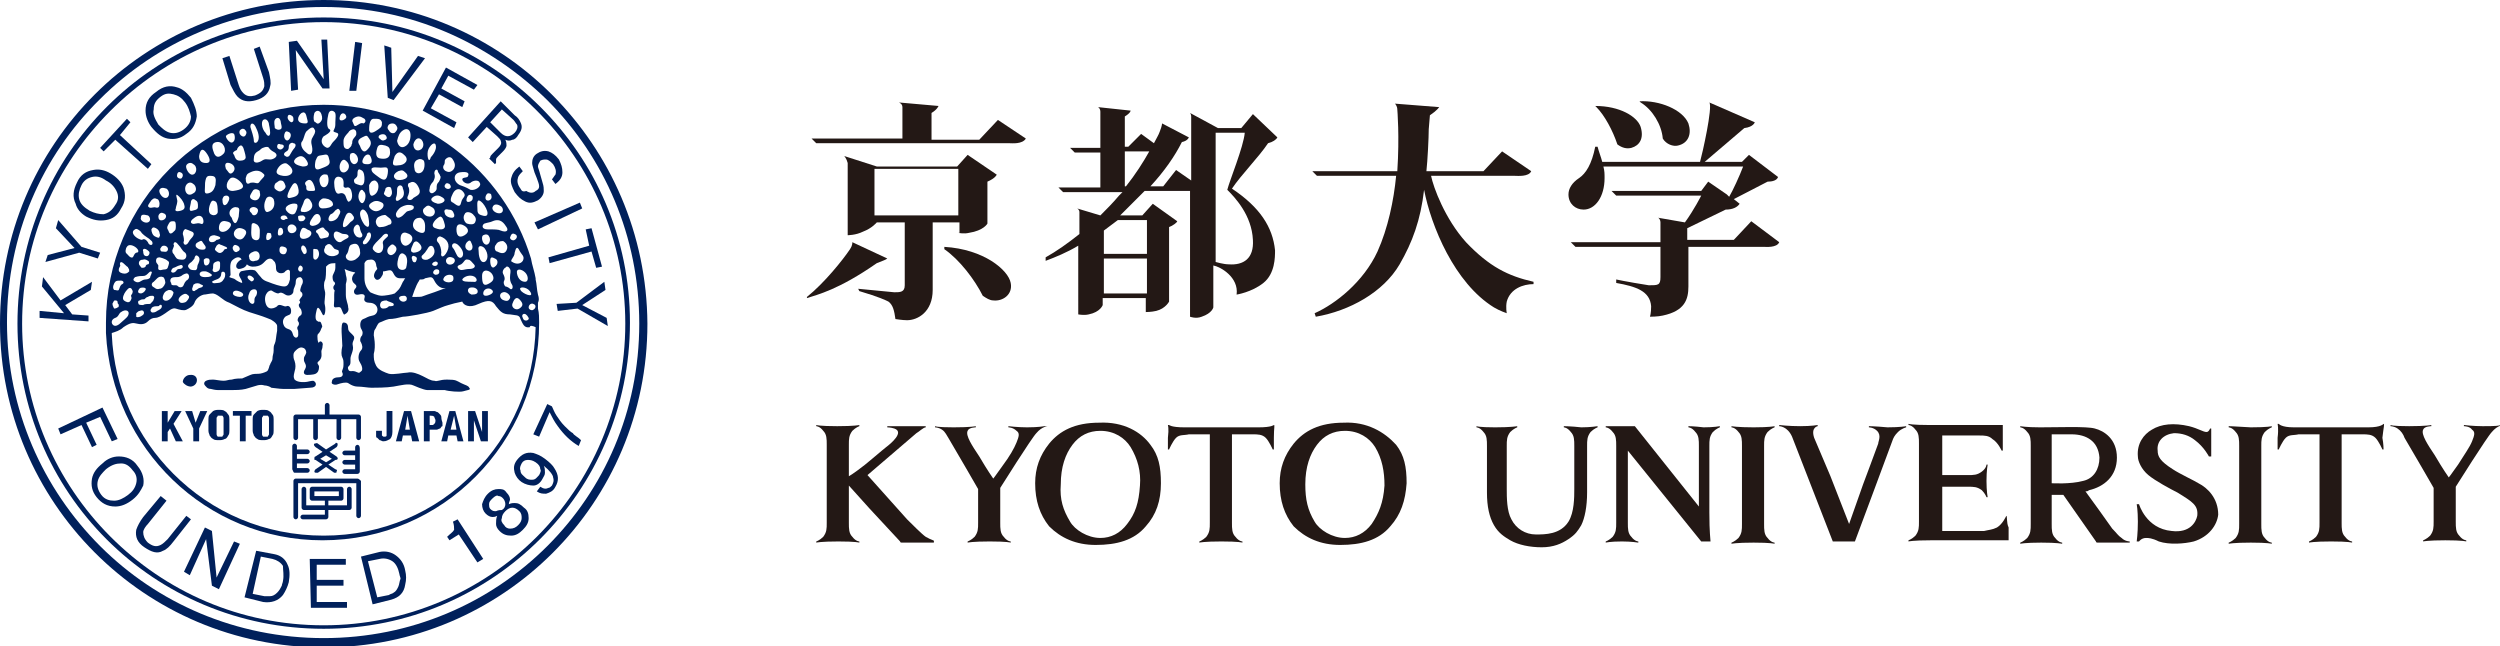 <?xml version="1.0" encoding="utf-8"?>
<!-- Generator: Adobe Illustrator 16.0.4, SVG Export Plug-In . SVG Version: 6.00 Build 0)  -->
<!DOCTYPE svg PUBLIC "-//W3C//DTD SVG 1.1//EN" "http://www.w3.org/Graphics/SVG/1.1/DTD/svg11.dtd">
<svg version="1.1" id="_x30_9-C" xmlns="http://www.w3.org/2000/svg" xmlns:xlink="http://www.w3.org/1999/xlink" x="0px" y="0px"
	 width="214.7px" height="55.5px" viewBox="0 0 214.7 55.5" style="enable-background:new 0 0 214.7 55.5;" xml:space="preserve">
<g>
	<g>
		<path style="fill:#00205B;" d="M16.3,32.2c-0.3,0-0.6,0.3-0.6,0.6c0.1,0.2,0.4,0.4,0.7,0.4C17.1,33.1,17.1,32.1,16.3,32.2z"/>
		<polygon style="fill:#00205B;" points="15.6,35.3 15,35.3 14.4,36.3 14.4,36.3 14.4,35.3 13.9,35.3 13.9,37.9 14.4,37.9 
			14.4,37.1 14.6,36.8 15.1,37.9 15.7,37.9 14.9,36.4 		"/>
		<polygon style="fill:#00205B;" points="16.8,36.3 16.8,36.3 16.5,35.3 15.9,35.3 16.6,36.8 16.6,37.9 17.1,37.9 17.1,36.8 
			17.8,35.3 17.2,35.3 		"/>
		<path style="fill:#00205B;" d="M19.6,35.6c-0.1-0.1-0.1-0.2-0.3-0.3c-0.1-0.1-0.3-0.1-0.5-0.1s-0.3,0-0.5,0.1
			c-0.1,0.1-0.2,0.2-0.3,0.3c-0.1,0.1-0.1,0.3-0.1,0.4c0,0.2,0,0.3,0,0.5c0,0.2,0,0.4,0,0.5c0,0.2,0.1,0.3,0.1,0.4
			c0.1,0.1,0.1,0.2,0.3,0.3c0.1,0.1,0.3,0.1,0.5,0.1s0.3,0,0.5-0.1c0.1,0,0.2-0.1,0.3-0.3c0.1-0.1,0.1-0.3,0.1-0.4
			c0-0.2,0-0.3,0-0.5c0-0.2,0-0.4,0-0.5C19.7,35.9,19.7,35.7,19.6,35.6z M19.2,37c0,0.1,0,0.2,0,0.3c0,0.1-0.1,0.1-0.1,0.2
			c0,0-0.1,0-0.2,0c-0.1,0-0.1,0-0.2,0c0,0-0.1-0.1-0.1-0.2c0-0.1,0-0.2,0-0.3c0-0.1,0-0.3,0-0.4c0-0.2,0-0.3,0-0.4
			c0-0.1,0-0.2,0-0.3c0-0.1,0.1-0.1,0.1-0.2c0.1,0,0.1,0,0.2,0c0.1,0,0.1,0,0.2,0c0,0,0.1,0.1,0.1,0.2c0,0.1,0,0.2,0,0.3
			c0,0.1,0,0.3,0,0.4C19.2,36.8,19.2,36.9,19.2,37z"/>
		<polygon style="fill:#00205B;" points="20,35.7 20.6,35.7 20.6,37.9 21.1,37.9 21.1,35.7 21.6,35.7 21.6,35.3 20,35.3 		"/>
		<path style="fill:#00205B;" d="M23.4,35.6c-0.1-0.1-0.1-0.2-0.3-0.3c-0.1-0.1-0.3-0.1-0.5-0.1c-0.2,0-0.3,0-0.5,0.1
			c-0.1,0.1-0.2,0.2-0.3,0.3c-0.1,0.1-0.1,0.3-0.1,0.4c0,0.2,0,0.3,0,0.5c0,0.2,0,0.4,0,0.5c0,0.2,0.1,0.3,0.1,0.4
			c0.1,0.1,0.1,0.2,0.3,0.3c0.1,0.1,0.3,0.1,0.5,0.1c0.2,0,0.3,0,0.5-0.1c0.1,0,0.2-0.1,0.3-0.3c0.1-0.1,0.1-0.3,0.1-0.4
			c0-0.2,0-0.3,0-0.5c0-0.2,0-0.4,0-0.5C23.5,35.9,23.5,35.7,23.4,35.6z M23.1,37c0,0.1,0,0.2,0,0.3c0,0.1-0.1,0.1-0.1,0.2
			c0,0-0.1,0-0.2,0c-0.1,0-0.1,0-0.2,0c0,0-0.1-0.1-0.1-0.2c0-0.1,0-0.2,0-0.3c0-0.1,0-0.3,0-0.4c0-0.2,0-0.3,0-0.4
			c0-0.1,0-0.2,0-0.3c0-0.1,0.1-0.1,0.1-0.2c0.1,0,0.1,0,0.2,0c0.1,0,0.1,0,0.2,0c0,0,0.1,0.1,0.1,0.2c0,0.1,0,0.2,0,0.3
			c0,0.1,0,0.3,0,0.4C23.1,36.8,23.1,36.9,23.1,37z"/>
		<path style="fill:#00205B;" d="M33.2,37.1c0,0.1,0,0.2,0,0.3c0,0.1-0.1,0.1-0.2,0.1c-0.1,0-0.1,0-0.2-0.1c0-0.1,0-0.2,0-0.3V37
			h-0.5v0.1c0,0.1,0,0.2,0,0.3c0,0.1,0,0.2,0.1,0.2c0.1,0.1,0.1,0.1,0.2,0.2c0.1,0,0.2,0.1,0.3,0.1c0.3,0,0.4-0.1,0.6-0.2
			c0.1-0.1,0.2-0.3,0.2-0.6v-1.8h-0.5V37.1z"/>
		<path style="fill:#00205B;" d="M34.7,35.3L34,37.9h0.5l0.1-0.5h0.7l0.1,0.5H36l-0.7-2.6H34.7z M34.8,36.9l0.2-1.2h0l0.2,1.2H34.8z
			"/>
		<path style="fill:#00205B;" d="M37.9,35.8c0-0.1-0.1-0.2-0.1-0.2c-0.1-0.1-0.1-0.1-0.2-0.2c-0.1,0-0.2-0.1-0.3-0.1h-0.9v2.6h0.5
			v-1h0.3c0.1,0,0.2,0,0.3,0c0.1,0,0.2-0.1,0.3-0.1c0.1-0.1,0.1-0.2,0.2-0.2c0-0.1,0-0.2,0-0.3C37.9,36,37.9,35.9,37.9,35.8z
			 M37.3,36.4c-0.1,0.1-0.1,0.1-0.2,0.1h-0.2v-0.8H37c0.1,0,0.2,0,0.3,0.1c0,0.1,0.1,0.2,0.1,0.3S37.4,36.3,37.3,36.4z"/>
		<path style="fill:#00205B;" d="M38.6,35.3l-0.7,2.6h0.5l0.1-0.5h0.7l0.1,0.5h0.5l-0.7-2.6H38.6z M38.7,36.9l0.3-1.2h0l0.2,1.2
			H38.7z"/>
		<polygon style="fill:#00205B;" points="41.4,37.1 41.4,37.1 40.8,35.3 40.2,35.3 40.2,37.9 40.7,37.9 40.7,36.1 40.7,36.1 
			41.3,37.9 41.9,37.9 41.9,35.3 41.4,35.3 		"/>
		<path style="fill:#00205B;" d="M25.4,37.8c0.1,0,0.2-0.1,0.2-0.2V36h1.3v1.6c0,0.1,0.1,0.2,0.2,0.2c0.1,0,0.2-0.1,0.2-0.2V36h1.6
			v1.6c0,0.1,0.1,0.2,0.2,0.2c0.1,0,0.2-0.1,0.2-0.2V36h1.3v1.6c0,0.1,0.1,0.2,0.2,0.2c0.1,0,0.2-0.1,0.2-0.2v-1.8
			c0-0.1-0.1-0.2-0.2-0.2h-2.5v-0.8c0-0.1-0.1-0.2-0.2-0.2s-0.2,0.1-0.2,0.2v0.8h-2.5c-0.1,0-0.2,0.1-0.2,0.2v1.8
			C25.2,37.7,25.3,37.8,25.4,37.8z"/>
		<path style="fill:#00205B;" d="M25.3,40.6h1.1c0.1,0,0.2-0.1,0.2-0.2c0-0.1-0.1-0.2-0.2-0.2h-0.9v-0.4h0.9c0.1,0,0.2-0.1,0.2-0.2
			c0-0.1-0.1-0.2-0.2-0.2h-0.9V39h0.9c0.1,0,0.2-0.1,0.2-0.2c0-0.1-0.1-0.2-0.2-0.2h-0.9v-0.3c0-0.1-0.1-0.2-0.2-0.2
			s-0.2,0.1-0.2,0.2v2C25.2,40.5,25.2,40.6,25.3,40.6z"/>
		<path style="fill:#00205B;" d="M30.7,38.2c-0.1,0-0.2,0.1-0.2,0.2v0.3h-0.9c-0.1,0-0.2,0.1-0.2,0.2c0,0.1,0.1,0.2,0.2,0.2h0.9v0.4
			h-0.9c-0.1,0-0.2,0.1-0.2,0.2c0,0.1,0.1,0.2,0.2,0.2h0.9v0.4h-0.9c-0.1,0-0.2,0.1-0.2,0.2c0,0.1,0.1,0.2,0.2,0.2h1.1
			c0.1,0,0.2-0.1,0.2-0.2v-2C30.9,38.3,30.8,38.2,30.7,38.2z"/>
		<path style="fill:#00205B;" d="M29,39.4c0-0.1,0-0.1-0.1-0.2l-0.6-0.4l0.6-0.4c0.1-0.1,0.1-0.2,0.1-0.3c-0.1-0.1-0.2-0.1-0.2,0
			L28,38.6l-0.7-0.5c-0.1-0.1-0.2,0-0.3,0c-0.1,0.1,0,0.2,0.1,0.3l0.6,0.4l-0.6,0.4c-0.1,0-0.1,0.1-0.1,0.2c0,0.1,0,0.1,0.1,0.1
			l0.6,0.4l-0.6,0.4c-0.1,0.1-0.1,0.2-0.1,0.2c0,0.1,0.1,0.1,0.2,0.1c0,0,0.1,0,0.1,0l0.7-0.5l0.7,0.5c0,0,0.1,0,0.1,0
			c0.1,0,0.1,0,0.1-0.1c0.1-0.1,0-0.2-0.1-0.2l-0.6-0.4l0.6-0.4C29,39.5,29,39.4,29,39.4z M28,39.7l-0.5-0.3l0.5-0.3l0.5,0.3
			L28,39.7z"/>
		<path style="fill:#00205B;" d="M30.7,41.1h-5.3c-0.1,0-0.2,0.1-0.2,0.2v3.1c0,0.1,0.1,0.2,0.2,0.2c0.1,0,0.2-0.1,0.2-0.2v-2.9h5
			v2.8c0,0.1,0.1,0.2,0.2,0.2c0.1,0,0.2-0.1,0.2-0.2v-3C30.9,41.2,30.8,41.1,30.7,41.1z"/>
		<path style="fill:#00205B;" d="M30,41.8c-0.1,0-0.2,0.1-0.2,0.2v1.4h-1.6V43h1.1c0.1,0,0.2-0.1,0.2-0.2V42c0-0.1-0.1-0.2-0.2-0.2
			h-2.5c-0.1,0-0.2,0.1-0.2,0.2v0.8c0,0.1,0.1,0.2,0.2,0.2h1.1v0.4h-1.6V42c0-0.1-0.1-0.2-0.2-0.2c-0.1,0-0.2,0.1-0.2,0.2v1.6
			c0,0.1,0.1,0.2,0.2,0.2h1.8v0.4H26c-0.1,0-0.2,0.1-0.2,0.2c0,0.1,0.1,0.2,0.2,0.2h2c0.1,0,0.2-0.1,0.2-0.2v-0.6H30
			c0.1,0,0.2-0.1,0.2-0.2V42C30.2,41.9,30.1,41.8,30,41.8z M27,42.6v-0.4h2.1v0.4H27z"/>
		<path style="fill:#00205B;" d="M27.8,0C12.4,0,0,12.4,0,27.8c0,15.3,12.4,27.8,27.8,27.8s27.8-12.4,27.8-27.8
			C55.5,12.4,43.1,0,27.8,0z M47,46.9c-4.9,4.9-11.7,7.9-19.2,7.9s-14.3-3-19.2-7.9c-4.9-4.9-8-11.7-8-19.2c0-7.5,3-14.3,8-19.2
			c4.9-4.9,11.7-7.9,19.2-7.9S42,3.7,47,8.6c4.9,4.9,7.9,11.7,7.9,19.2C54.9,35.3,51.9,42,47,46.9z"/>
		<path style="fill:#00205B;" d="M27.8,1.5C13.2,1.5,1.5,13.2,1.5,27.8C1.5,42.3,13.2,54,27.8,54c14.5,0,26.3-11.8,26.3-26.3
			C54.1,13.2,42.3,1.5,27.8,1.5z M46.1,46.1c-4.7,4.7-11.2,7.6-18.3,7.6c-7.2,0-13.6-2.9-18.3-7.6c-4.7-4.7-7.6-11.2-7.6-18.3
			c0-7.2,2.9-13.6,7.6-18.3c4.7-4.7,11.2-7.6,18.3-7.6c7.1,0,13.6,2.9,18.3,7.6c4.7,4.7,7.6,11.2,7.6,18.3
			C53.7,34.9,50.8,41.4,46.1,46.1z"/>
		<polygon style="fill:#00205B;" points="7.6,27.1 6.2,27 5.6,26.2 7.8,24.9 7.9,24.2 5.2,25.8 3.7,23.8 3.6,24.6 5.5,26.9 
			3.4,26.7 3.4,27.3 7.6,27.6 		"/>
		<polygon style="fill:#00205B;" points="8.4,22.2 8.6,21.7 7,21.2 5,18.9 4.8,19.6 6.4,21.3 4.1,21.9 3.9,22.5 6.8,21.7 		"/>
		<path style="fill:#00205B;" d="M7.4,18.6C8,18.9,8.5,19,9.1,18.9c0.6-0.1,1-0.4,1.3-1c0.4-0.6,0.4-1.2,0.2-1.8
			c-0.2-0.5-0.6-0.9-1.1-1.2c-0.5-0.3-1-0.4-1.5-0.3c-0.6,0.1-1.1,0.4-1.4,1.1c-0.3,0.6-0.4,1.2-0.1,1.8C6.6,17.9,6.9,18.3,7.4,18.6
			z M7,15.9c0.2-0.4,0.5-0.6,0.9-0.7c0.4-0.1,0.8,0,1.2,0.3c0.4,0.2,0.7,0.5,0.9,0.9c0.2,0.4,0.2,0.8-0.1,1.2
			c-0.3,0.5-0.6,0.7-1,0.8c-0.4,0-0.8-0.1-1.2-0.3c-0.5-0.3-0.8-0.6-0.9-1C6.7,16.7,6.8,16.3,7,15.9z"/>
		<polygon style="fill:#00205B;" points="9.9,12 12.7,14.5 13,14.1 10.3,11.6 11.2,10.5 10.9,10.2 8.6,12.7 8.9,13 		"/>
		<path style="fill:#00205B;" d="M14.4,11.9c0.6,0.1,1.1,0,1.6-0.4c0.6-0.4,0.8-0.9,0.9-1.5c0-0.5-0.2-1-0.5-1.6
			c-0.4-0.5-0.8-0.8-1.2-0.9c-0.6-0.2-1.2-0.1-1.8,0.4c-0.6,0.4-0.9,0.9-0.9,1.6c0,0.5,0.2,1,0.5,1.4C13.5,11.5,13.9,11.8,14.4,11.9
			z M13.8,8.3c0.4-0.3,0.7-0.3,1.1-0.2c0.4,0.1,0.7,0.3,1,0.7c0.3,0.4,0.4,0.8,0.5,1.2c0,0.4-0.2,0.8-0.6,1.1
			c-0.4,0.3-0.8,0.4-1.2,0.3c-0.4-0.1-0.7-0.4-1-0.7c-0.3-0.5-0.5-0.9-0.4-1.3C13.2,8.9,13.4,8.6,13.8,8.3z"/>
		<path style="fill:#00205B;" d="M20.4,8.3c0.4,0.4,0.9,0.5,1.6,0.3c0.7-0.2,1.1-0.6,1.2-1.2c0.1-0.3,0-0.7-0.1-1.2L22.3,4l-0.5,0.2
			l0.8,2.5c0.1,0.3,0.1,0.5,0.1,0.7c-0.1,0.4-0.3,0.6-0.8,0.8c-0.4,0.1-0.7,0.1-1-0.2c-0.2-0.2-0.3-0.4-0.4-0.7l-0.8-2.5l-0.6,0.2
			l0.7,2.3C20,7.7,20.2,8.1,20.4,8.3z"/>
		<polygon style="fill:#00205B;" points="25.6,7.7 25.4,4.3 27.7,7.6 28.3,7.6 28.1,3.4 27.6,3.4 27.8,6.8 25.5,3.5 24.8,3.6 
			25,7.8 		"/>
		<polygon style="fill:#00205B;" points="31.1,3.7 30.5,3.6 30,7.8 30.6,7.8 		"/>
		<polygon style="fill:#00205B;" points="33.8,8.6 36.5,5 35.9,4.8 33.7,7.9 33.6,4.1 33,3.9 33.3,8.4 		"/>
		<polygon style="fill:#00205B;" points="39,11 39.2,10.5 37,9.3 37.7,8.1 39.7,9.2 39.9,8.7 37.9,7.6 38.5,6.5 40.7,7.7 41,7.3 
			38.3,5.8 36.3,9.5 		"/>
		<path style="fill:#00205B;" d="M40.6,12.2l1.2-1.3l0.9,0.8c0.2,0.2,0.3,0.3,0.3,0.4c0.1,0.2,0,0.4-0.2,0.6l-0.5,0.5
			c-0.1,0.1-0.2,0.2-0.2,0.3c0,0.1-0.1,0.1-0.1,0.1l0.5,0.5l0.1-0.1c0-0.1,0-0.2,0-0.3c0-0.1,0.1-0.2,0.2-0.3l0.4-0.4
			c0.2-0.2,0.3-0.4,0.3-0.5c0-0.1,0-0.3-0.1-0.5c0.2,0.1,0.4,0.1,0.6,0c0.2,0,0.4-0.2,0.5-0.4c0.3-0.4,0.4-0.7,0.2-1.1
			c-0.1-0.2-0.2-0.4-0.5-0.6L43,8.7l-2.8,3.1L40.6,12.2z M43.1,9.4l1,0.9c0.1,0.1,0.2,0.3,0.3,0.4c0.1,0.2,0,0.5-0.2,0.7
			c-0.2,0.2-0.4,0.3-0.6,0.3c-0.2,0-0.4-0.1-0.6-0.3l-0.9-0.9L43.1,9.4z"/>
		<path style="fill:#00205B;" d="M44.7,16.2c-0.3-0.4-0.3-0.7-0.2-1c0.1-0.2,0.2-0.3,0.4-0.5l-0.3-0.4c-0.4,0.3-0.6,0.6-0.7,1
			c-0.1,0.4,0.1,0.8,0.3,1.2c0.3,0.4,0.5,0.6,0.9,0.8c0.4,0.2,0.7,0.1,1.1-0.1c0.3-0.2,0.5-0.5,0.5-0.8c0-0.2,0-0.4-0.1-0.7L46.4,15
			c-0.1-0.4-0.2-0.6-0.2-0.7c0-0.2,0.1-0.3,0.2-0.5c0.2-0.1,0.3-0.1,0.5-0.1c0.2,0,0.4,0.2,0.6,0.4c0.2,0.3,0.3,0.6,0.2,0.9
			c-0.1,0.1-0.2,0.3-0.3,0.4l0.3,0.4c0.4-0.3,0.6-0.6,0.6-1c0-0.4-0.1-0.7-0.3-1.1c-0.3-0.4-0.6-0.6-0.9-0.7c-0.4-0.1-0.7,0-1,0.2
			c-0.3,0.2-0.4,0.5-0.4,0.8c0,0.2,0.1,0.4,0.2,0.8l0.2,0.5c0.1,0.3,0.2,0.5,0.2,0.7c0,0.2-0.1,0.3-0.3,0.4c-0.2,0.2-0.5,0.2-0.8,0
			C44.9,16.5,44.8,16.4,44.7,16.2z"/>
		<polygon style="fill:#00205B;" points="46.2,19.7 50,17.9 49.8,17.4 45.9,19.1 		"/>
		<polygon style="fill:#00205B;" points="47.1,22.1 47.2,22.6 50.8,21.6 51.2,23 51.7,22.9 50.8,19.6 50.3,19.7 50.6,21.1 		"/>
		<polygon style="fill:#00205B;" points="47.8,26.1 47.9,26.7 49.6,26.5 52.2,28 52.1,27.3 50,26.2 52,24.9 51.9,24.2 49.5,26 		"/>
		<polygon style="fill:#00205B;" points="8.3,38.2 7.4,36.3 8.6,35.8 9.6,37.9 10.1,37.7 8.8,35 5,36.8 5.2,37.3 7,36.5 7.9,38.4 		
			"/>
		<path style="fill:#00205B;" d="M11.8,40c-0.4-0.6-1-0.8-1.6-0.8c-0.5,0-1,0.2-1.4,0.6c-0.5,0.4-0.8,0.8-0.9,1.3
			c-0.1,0.6,0,1.1,0.4,1.6c0.4,0.5,0.9,0.8,1.6,0.8c0.5,0,1-0.2,1.5-0.6c0.5-0.4,0.7-0.8,0.9-1.2C12.4,41.2,12.3,40.6,11.8,40z
			 M11.7,41.5c-0.1,0.4-0.3,0.7-0.7,1c-0.4,0.3-0.8,0.5-1.2,0.5c-0.4,0-0.8-0.1-1.1-0.5c-0.3-0.4-0.4-0.8-0.3-1.2
			c0.1-0.4,0.4-0.7,0.7-1c0.5-0.4,0.9-0.5,1.3-0.5c0.4,0,0.7,0.2,1,0.6C11.7,40.7,11.8,41.1,11.7,41.5z"/>
		<path style="fill:#00205B;" d="M16,44.3l-1.6,2c-0.2,0.2-0.4,0.4-0.6,0.5c-0.4,0.2-0.7,0.1-1.1-0.2c-0.3-0.3-0.4-0.6-0.4-0.9
			c0-0.2,0.2-0.5,0.4-0.7l1.6-2l-0.5-0.4l-1.5,1.8c-0.3,0.4-0.5,0.8-0.6,1.1c-0.1,0.6,0.1,1.1,0.7,1.5c0.6,0.4,1.1,0.6,1.6,0.3
			c0.3-0.1,0.6-0.4,0.9-0.8l1.5-1.9L16,44.3z"/>
		<polygon style="fill:#00205B;" points="18.6,49.6 18.2,45.6 17.6,45.3 15.8,49.1 16.3,49.4 17.7,46.3 18.2,50.3 18.8,50.6 
			20.6,46.7 20.1,46.5 		"/>
		<path style="fill:#00205B;" d="M23.6,47.6l-1.6-0.3L21,51.3l1.6,0.4c0.7,0.1,1.3-0.1,1.7-0.6c0.2-0.3,0.4-0.7,0.5-1.1
			c0.1-0.6,0.1-1.1-0.1-1.5C24.5,48,24.1,47.7,23.6,47.6z M24.3,49.9c0,0.1-0.1,0.3-0.1,0.4c-0.1,0.2-0.2,0.4-0.4,0.6
			c-0.2,0.2-0.4,0.3-0.6,0.3c-0.1,0-0.3,0-0.5,0l-1-0.2l0.7-3.2l1,0.2c0.4,0.1,0.7,0.3,0.9,0.6C24.3,49,24.4,49.4,24.3,49.9z"/>
		<polygon style="fill:#00205B;" points="27.2,51.7 27.2,50.3 29.5,50.3 29.5,49.8 27.2,49.8 27.2,48.5 29.7,48.5 29.7,48 26.6,48 
			26.7,52.2 29.8,52.2 29.8,51.7 		"/>
		<path style="fill:#00205B;" d="M34,47.7c-0.4-0.3-0.9-0.4-1.4-0.3L31,47.8l1,4.1l1.6-0.4c0.7-0.2,1.1-0.6,1.2-1.3
			c0.1-0.4,0.1-0.8,0-1.2C34.7,48.4,34.4,48,34,47.7z M34.2,50.4c-0.1,0.2-0.2,0.4-0.4,0.5c-0.1,0.1-0.3,0.1-0.4,0.2l-1,0.2
			l-0.8-3.1l1-0.2c0.4-0.1,0.8,0,1.1,0.2c0.3,0.2,0.5,0.6,0.6,1.1c0,0.1,0.1,0.3,0.1,0.4C34.3,49.9,34.3,50.2,34.2,50.4z"/>
		<path style="fill:#00205B;" d="M38.9,44.8c0.1,0.3,0.1,0.5,0.1,0.7c-0.1,0.2-0.3,0.3-0.6,0.6l0.2,0.3l0.8-0.5l1.6,2.4l0.5-0.3
			l-2.2-3.4L38.9,44.8z"/>
		<path style="fill:#00205B;" d="M44.2,43.2c-0.1,0-0.3,0-0.5,0.1c0-0.2,0.1-0.3,0.1-0.4c0-0.2-0.1-0.4-0.3-0.6
			C43.3,42,43.1,42,42.8,42c-0.3,0-0.6,0.1-0.9,0.4c-0.3,0.3-0.4,0.6-0.5,0.9c0,0.3,0.1,0.6,0.3,0.8c0.2,0.2,0.4,0.3,0.6,0.3
			c0.1,0,0.2,0,0.4-0.1c-0.1,0.2-0.1,0.5-0.1,0.7s0.1,0.4,0.3,0.6c0.3,0.3,0.6,0.4,1,0.4c0.4,0,0.7-0.2,1-0.5c0.3-0.3,0.5-0.6,0.5-1
			c0-0.4-0.1-0.7-0.4-0.9C44.7,43.3,44.5,43.2,44.2,43.2z M42.6,43.9c-0.2,0-0.3,0-0.5-0.2C42,43.6,42,43.4,42,43.3
			c0-0.2,0.1-0.3,0.3-0.5c0.2-0.2,0.4-0.3,0.5-0.2c0.2,0,0.3,0.1,0.4,0.2c0.1,0.1,0.2,0.3,0.2,0.5c0,0.2-0.1,0.4-0.3,0.5
			C43,43.8,42.8,43.8,42.6,43.9z M44.5,45.1c-0.2,0.2-0.4,0.3-0.7,0.3c-0.2,0-0.4-0.1-0.5-0.3c-0.2-0.2-0.3-0.4-0.2-0.6
			c0-0.2,0.1-0.4,0.3-0.6c0.2-0.2,0.4-0.3,0.6-0.3c0.2,0,0.4,0.1,0.6,0.3c0.2,0.2,0.2,0.4,0.2,0.6C44.8,44.7,44.7,44.9,44.5,45.1z"
			/>
		<path style="fill:#00205B;" d="M46.8,39.4c-0.4-0.3-0.7-0.4-1-0.5c-0.6-0.1-1,0.1-1.4,0.6c-0.3,0.4-0.3,0.7-0.2,1.1
			c0.1,0.3,0.3,0.6,0.6,0.8c0.3,0.2,0.7,0.3,1,0.3c0.3,0,0.6-0.2,0.8-0.6c0.1-0.2,0.2-0.3,0.2-0.5c0-0.2,0-0.4-0.1-0.6
			c0.5,0.4,0.8,0.8,0.8,1c0.1,0.3,0,0.5-0.1,0.7c-0.1,0.1-0.2,0.2-0.3,0.2c-0.2,0.1-0.4,0.1-0.7-0.1l-0.3,0.4
			c0.3,0.2,0.5,0.2,0.8,0.2c0.3-0.1,0.6-0.2,0.8-0.6c0.3-0.5,0.3-1-0.1-1.6C47.5,40,47.2,39.7,46.8,39.4z M46.3,40.8
			c-0.2,0.2-0.3,0.4-0.6,0.4c-0.2,0-0.4,0-0.6-0.2c-0.2-0.2-0.4-0.3-0.4-0.6c-0.1-0.2,0-0.4,0.1-0.6c0.1-0.2,0.3-0.3,0.5-0.3
			c0.2,0,0.4,0,0.7,0.2c0.3,0.2,0.4,0.4,0.4,0.6C46.5,40.4,46.4,40.6,46.3,40.8z"/>
		<path style="fill:#00205B;" d="M48.5,36.6c-0.3-0.3-0.5-0.6-0.7-0.9c-0.2-0.3-0.3-0.6-0.4-0.8L47,34.7l-1.2,2.6l0.5,0.2l0.9-2.1
			c0.2,0.4,0.4,0.8,0.7,1.2c0.5,0.7,1.1,1.3,1.8,1.7l0.2-0.5c-0.3-0.3-0.6-0.4-0.7-0.6C49,37.1,48.8,36.9,48.5,36.6z"/>
		<path style="fill:#00205B;" d="M46.2,25.3c-0.1-0.4-0.1-0.9-0.2-1.3c0,0,0,0,0-0.1c-0.1-0.6-0.3-1.1-0.4-1.7
			c-2.3-7.6-9.4-13.2-17.8-13.2c-10.3,0-18.7,8.4-18.7,18.7c0,0.3,0,0.6,0,0.9c0.5,9.9,8.6,17.8,18.6,17.8
			c10.3,0,18.6-8.4,18.6-18.7c0-0.4,0-0.8-0.1-1.2c0-0.2,0-0.3,0-0.5C46.3,25.8,46.3,25.6,46.2,25.3z M45.8,26.1
			c0.3,0.1,0.2,0.4,0,0.5c-0.1,0.1-0.4,0-0.4-0.2S45.6,26,45.8,26.1z M45.5,25c0.5,0.7-0.7,0.2-0.8-0.1C44.5,24.6,45.2,24.6,45.5,25
			z M45.4,27.3c0.1,0.2-0.4,0.4-0.5,0C44.7,27,45.1,26.7,45.4,27.3z M44.6,26.5c-0.3,0.2-0.7-0.1-0.6-0.4c0.1-0.3,0.3-0.7,0.6-0.4
			C45,26.1,44.9,26.3,44.6,26.5z M45.1,24.2c-0.3,0-0.6-0.2-0.7-0.7c-0.1-0.5,0.4-0.4,0.7-0.1C45.4,23.7,45.4,24.2,45.1,24.2z
			 M44.2,20.1c0.3,0.1,0.2,0.4,0,0.5c-0.1,0.1-0.4,0-0.4-0.2C43.9,20.1,44,20,44.2,20.1z M44.2,21.7c0.1-0.4,0.2-0.6,0.4-0.2
			c0.2,0.4,0.5,0.5,0.3,0.9c-0.2,0.3-0.6,0.3-0.9,0.1C43.7,22.4,44.2,22.1,44.2,21.7z M43.8,23.1c0.1,0.2,0,0.4,0,0.7
			c0,0.2,0,0.4,0.2,0.7c0.1,0.3-0.1,0.4-0.2,0.3c-0.1-0.1-0.3-0.2-0.4-0.2c-0.1-0.1-0.2-0.3-0.1-0.5c0.1-0.2,0-0.4-0.1-0.6
			c-0.1-0.2,0.1-0.5,0.2-0.5C43.5,22.8,43.7,22.9,43.8,23.1z M43.8,25.6c-0.1,0.2-0.2,0.3-0.5,0.2c-0.4-0.1-0.5-0.6-0.1-0.7
			C43.5,25,43.9,25.4,43.8,25.6z M43.5,21.5c-0.2,0.4-0.6,0.2-0.8,0.1c-0.2,0-0.3-0.4-0.1-0.6c0.1-0.2,0.3-0.3,0.6-0.3
			C43.4,20.8,43.7,21.1,43.5,21.5z M41.9,24.4c-0.4,0.2-0.5-0.1-0.5-0.7c0-0.7,0.7-0.5,0.9-0.1C42.5,24,42.3,24.2,41.9,24.4z
			 M42.1,25.3c-0.2,0.1-0.6,0.2-0.6-0.1c0-0.3,0.3-0.5,0.6-0.4C42.5,25,42.3,25.2,42.1,25.3z M32.8,25.4c-0.4,0-1-0.3-1-0.3
			c-0.3-0.3-0.5-0.7-0.5-1.2c0-0.5,0-0.9,0-1.3c0,0,0,0,0,0c0.1-0.2,0.2-0.3,0.5-0.3c0,0,0.4-0.1,0.5,0.4c0,0.2,0.1,0.3,0.1,0.4
			c-0.2,0.2-0.4,0.6-0.2,0.8c0.1,0.2,0.4,0.2,0.6-0.2c0.1-0.1,0.1-0.3,0.1-0.4c0,0,0,0,0.1,0c0.5-0.1,0.6-0.2,0.8,0.2
			c0.2,0.4,0.4,0.4,0.7,0.4c0.1,0,0.2,0,0.3,0c-0.1,0.1-0.1,0.2-0.2,0.3c-0.3,0.7-0.4,0.7-0.7,1C33.7,25.3,33,25.4,32.8,25.4z
			 M33.8,26.1c0.1,0.2-0.2,0.2-0.4,0.2c-0.1,0.1-0.2,0.2-0.5,0.2c-0.3,0-0.3-0.4-0.2-0.5c0-0.1,0.2-0.2,0.5-0.2
			C33.3,25.9,33.8,26,33.8,26.1z M25.9,25.1c0.1,0.1,0.1,0.3,0,0.4c-0.1,0.1-0.2,0.3-0.2,0.3c0.1,0.1,0.1,0.2,0,0.3
			c-0.1,0.1,0,0.3,0.1,0.4c0.1,0.1,0.2,0.5,0,0.6c-0.2,0.1-0.3,0.4-0.2,0.5c0.1,0.1,0.1,0.3,0,0.4s-0.1,0.2,0,0.4
			c0,0.2,0.1,0.6-0.2,0.6c-0.3-0.1-0.2-0.4-0.4-0.6c-0.2-0.2-0.4-0.1-0.6-0.4c-0.1-0.2-0.2-0.5,0.1-0.8c0.3-0.2,0.5-0.1,0.5-0.5
			c0-0.3-0.2-0.5-0.4-0.4c-0.2,0.1-0.6-0.3-0.8,0c-0.1,0.1-0.8,0.5-1-0.3c-0.2-0.8,0.4-1.2,0.6-1c0,0,0.3,0.2,0.5,0.2
			c0.2-0.1,0.3-0.1,0.6,0.1c0.3,0.2,0.7,0,0.7-0.3c0-0.3,0.2-0.4,0.2-0.8c0-0.3,0.2-0.4,0.4-0.4c0.2,0.1,0.3,0.4,0.1,0.7
			C25.8,24.8,25.7,25,25.9,25.1z M21.4,25.2c0.1-0.4,0.5-0.4,0.6-0.3c0.1,0.1,0.1,0.3,0,0.5c-0.3,0.3,0,0.6-0.3,0.7
			C21.4,26.1,21.2,25.6,21.4,25.2z M21.3,23.7c0.1-0.1,0.3,0,0.4,0.1c0.3,0.2-0.1,0.5-0.2,0.3C21.3,24,21.2,23.8,21.3,23.7z
			 M21.8,23.2c-0.3-0.1-1.1,0.1-1.1,0.1s-0.3,0.2-0.1,0.5c0.1,0.2,0.2,0.3,0.2,0.5c-0.1,0-0.5-0.2-0.6-0.3c-0.1-0.1-0.3-0.1-0.5-0.2
			c0-0.1,0.1-0.1,0.1-0.2c0-0.4-0.1-0.9,0.1-1.2c0.3-0.3,0.6-0.4,0.8-0.2c0,0,0,0.1,0.1,0.1c0,0-0.1,0-0.1,0
			c-0.4,0.2-0.6,0.7-0.2,0.8c0.2,0,0.6-0.1,0.7-0.4c0.1,0.1,0.3,0.2,0.5,0.2c0.7,0,0.9-0.3,1.1-0.5c0.2-0.2,0.5-0.3,0.7,0
			c0,0,0,0,0.1,0.1h0c0,0,0.1,0.2,0.1,0.4c0,0.2,0,0.4,0.2,0.5c0.1,0.1,0.5,0.1,0.6-0.1v0c0,0,0.3-0.3,0.4,0c0,0.2,0,0.4,0,0.5
			c0,0.1,0,0.1,0,0.2c0,0,0,0,0,0c-0.1,0.4-0.2,0.6-0.5,0.6c-0.3,0-0.9-0.2-1.4-0.4l0,0c0,0-0.4-0.1-0.6-0.4
			C22.1,23.5,22,23.2,21.8,23.2z M20.6,25.5c-0.2,0-0.6-0.1-0.6-0.3s0.2-0.3,0.5-0.2C21.1,25.2,20.9,25.5,20.6,25.5z M16,24.1
			c-0.2,0.2-0.2,0.4-0.3,0.5c-0.1,0.1-0.3,0.1-0.4,0c-0.1-0.1-0.1-0.1-0.3-0.1c-0.2,0-0.3,0-0.3-0.2c-0.1-0.1-0.1-0.3,0-0.4
			c0.1-0.1,0.3-0.1,0.5-0.1c0.2,0,0.4-0.1,0.5-0.2c0.2-0.1,0.4-0.2,0.5,0C16.3,23.8,16.2,24,16,24.1z M16,25.9
			c-0.1,0.1-0.5,0.2-0.6,0c-0.2-0.2,0.1-0.5,0.3-0.6c0.2-0.1,0.3-0.1,0.5,0.1C16.3,25.5,16.2,25.7,16,25.9z M12.8,22.5
			c0,0.1,0,0.2-0.1,0.2c-0.1,0-0.2,0.1-0.2,0.2C12.4,23,12.3,23,12.2,23c-0.1,0-0.1-0.1-0.2-0.2c-0.1-0.1-0.1-0.3,0-0.4
			c0.1-0.1,0.2-0.1,0.3-0.1C12.4,22.2,12.8,22.4,12.8,22.5z M12.8,21.6c0.1,0.1,0,0.4-0.2,0.4c-0.3,0-0.3-0.3-0.3-0.4
			C12.2,21.4,12.4,21.2,12.8,21.6z M12.3,23.7c0.2,0,0.3-0.1,0.5-0.3c0.2-0.2,0.3,0,0.2,0.1c0,0.1-0.1,0.2-0.1,0.3
			c0,0.1-0.2,0.2-0.4,0.2c-0.2,0-0.3,0.1-0.5,0.2c-0.2,0.1-0.4,0-0.5-0.1c-0.1-0.1,0-0.2,0.1-0.3C11.9,23.7,12.1,23.7,12.3,23.7z
			 M12.5,24.9c-0.1,0.2-0.3,0.3-0.4,0.3c-0.2,0-0.3-0.1-0.2-0.3c0.1-0.2,0.2-0.2,0.4-0.2C12.3,24.7,12.6,24.7,12.5,24.9z M11.7,26.9
			c0.1-0.1,0.2-0.2,0.3-0.2c0.2-0.1,0.3,0,0.3,0c0.1,0.1,0.1,0.3-0.1,0.4c-0.1,0.1-0.4,0.2-0.5,0.1C11.7,27.3,11.7,27,11.7,26.9z
			 M12.3,26.2c-0.1,0-0.4,0-0.4-0.1c-0.1-0.2,0-0.3,0.1-0.3c0.1-0.1,0.3-0.1,0.4-0.1c0.1-0.1,0.2-0.2,0.3-0.2
			c0.1-0.1,0.3-0.1,0.4-0.1c0.1,0,0.2,0.1,0.1,0.3c0,0.1-0.1,0.2-0.3,0.4C12.7,26.1,12.4,26.1,12.3,26.2z M13,26.5
			c0-0.1,0.2-0.2,0.4-0.2c0.2,0,0.3,0,0.3-0.1c0,0,0.2-0.1,0.2,0.1c0,0.2-0.2,0.3-0.4,0.4c-0.1,0.1-0.4,0.2-0.5,0.1
			C12.9,26.7,12.9,26.6,13,26.5z M13.7,24.8c-0.3,0.1-0.4-0.1-0.6-0.2c-0.1-0.1-0.1-0.3,0.1-0.4c0.1-0.1,0.2-0.2,0.3-0.3
			c0.1-0.1,0.3-0.2,0.5-0.1c0.1,0,0.2,0.3,0.2,0.5C14.1,24.6,13.9,24.8,13.7,24.8z M13.4,22.4c0-0.2,0.1-0.3,0.3-0.3
			c0,0,0.5,0.1,0.7,0.3c0.2,0.1,0.1,0.3,0,0.6c-0.1,0.2-0.3,0.1-0.6,0.2c-0.3,0-0.2-0.2-0.2-0.4C13.5,22.6,13.4,22.6,13.4,22.4z
			 M14.4,21.5c-0.1,0.2-0.3,0.1-0.5,0.1c-0.1,0-0.2-0.2-0.1-0.3c0.1-0.2,0.2-0.2,0.3-0.2C14.3,21.1,14.5,21.3,14.4,21.5z M14,18.9
			c-0.3,0.1-0.4-0.1-0.4-0.3c0-0.2,0.2-0.4,0.4-0.3C14.4,18.4,14.3,18.8,14,18.9z M13.7,20c0,0.1,0.1,0.2,0,0.3c0,0.2-0.2,0.1-0.4,0
			c-0.2-0.1-0.3-0.4-0.3-0.6c0.1-0.2,0.2-0.2,0.4-0.1C13.6,19.7,13.7,19.9,13.7,20z M14,25.4c0.1-0.3,0.2-0.4,0.5-0.5
			c0.3,0,0.3,0.1,0.4,0.2c0,0.2-0.2,0.6-0.5,0.7C14.1,25.9,13.9,25.7,14,25.4z M14.9,21c0-0.1,0.1-0.4,0.4,0
			c0.3,0.3,0.3,0.5,0.6,0.7c0.2,0.2,0.1,0.6-0.2,0.6c-0.2,0-0.5,0-0.6-0.2c-0.1-0.1-0.1-0.2-0.2-0.3c-0.1-0.1-0.1-0.2-0.1-0.3
			C14.9,21.2,15,21.1,14.9,21z M16,19.7c0,0,0.3,0.1,0.5,0.2c0.2,0.1,0.2,0.3-0.1,0.6c-0.2,0.2-0.2,0.4-0.4,0.5
			c-0.2,0.1-0.3-0.2-0.2-0.3c0-0.1,0-0.3-0.1-0.6C15.7,19.8,15.9,19.6,16,19.7z M14.9,23c0.1,0,0.4-0.2,0.5-0.2
			c0.2-0.1,0.3,0,0.3,0.1c0,0.1-0.1,0.2-0.3,0.2c-0.2,0-0.2,0.1-0.3,0.2c-0.2,0.2-0.4,0.1-0.4,0C14.7,23.3,14.7,23.1,14.9,23z
			 M16.3,22.6c0.2-0.1,0.3-0.3,0.4-0.4c0-0.1,0.1-0.4,0.3-0.2c0.3,0.2,0,0.7,0,0.7c-0.1,0.2,0,0.4-0.2,0.5c-0.2,0-0.4,0-0.5-0.1
			C16.1,22.9,16.1,22.8,16.3,22.6z M17.6,21.4c-0.2,0.1-0.5,0-0.5,0c-0.2-0.1-0.3-0.2-0.3-0.3c0-0.1,0-0.2,0.2-0.3
			c0.2-0.1,0.3-0.2,0.4,0C17.5,21,17.8,21.2,17.6,21.4z M17.9,22.2c0.2,0.1,0.1,0.6-0.2,0.6c-0.2,0-0.2-0.3-0.2-0.5
			C17.7,22.1,17.8,22.2,17.9,22.2z M16.7,24.4c0.1-0.1,0.4-0.1,0.5,0c0.2,0.1,0.3,0.1,0.2,0.2c0,0.1-0.3,0.1-0.4,0.2
			c-0.1,0.1-0.2,0.1-0.3,0.2c-0.1,0-0.2,0-0.2-0.2C16.6,24.5,16.6,24.4,16.7,24.4z M17.2,23.4c0.1-0.1,0.2-0.1,0.4-0.1
			c0.2,0,0.5,0.2,0.6,0.3c0,0.1-0.1,0.2-0.6,0.2S17.1,23.5,17.2,23.4z M18,20.4c0-0.1,0.2-0.2,0.4-0.2c0,0,0.5,0.1,0.5,0.2
			c0.1,0.1-0.2,0.2-0.3,0.2c-0.1,0.1-0.2,0.2-0.4,0.2C17.9,20.8,17.9,20.5,18,20.4z M18.1,17.4c0.1-0.2,0.2-0.2,0.4-0.1
			c0.2,0.1,0.2,0.7,0.2,0.9c0,0.2-0.3,0.4-0.6,0.2C17.8,18.2,18,17.6,18.1,17.4z M18.5,22.5c0.2-0.1,0.4-0.1,0.4,0.1
			c0,0.2,0,0.2,0,0.2c0,0.2,0,0.4-0.2,0.5c-0.2,0.1-0.3,0.1-0.4,0c-0.1-0.1,0-0.2,0-0.3C18.3,22.7,18.3,22.6,18.5,22.5z M18.6,24
			c0.3-0.1,0.4-0.3,0.4-0.5s0.2-0.2,0.3-0.1c0.1,0.2,0,0.5-0.1,0.6c-0.1,0.2-0.3,0.3-0.5,0.3c-0.2,0-0.4,0.1-0.5-0.1
			C18.2,24.2,18.3,24.1,18.6,24z M19,21.7c-0.2,0.1-0.4-0.1-0.5-0.2c-0.1-0.1,0-0.2,0.1-0.4c0.1-0.1,0.2-0.2,0.3-0.1
			c0,0,0.3,0.1,0.5,0.2s0.1,0.2-0.1,0.2C19.2,21.5,19.2,21.6,19,21.7z M18.8,19.6c0-0.4,0.2-0.7,0.6-0.6c0.6,0.1,0.5,0.4,0.2,0.7
			C19.3,20,18.8,20,18.8,19.6z M19.5,16.8c0.3,0.1,0.2,0.4,0,0.7c-0.3,0.3-0.4,0-0.4-0.4C19.2,16.8,19.3,16.8,19.5,16.8z M19.7,15.4
			c0.3-0.4,0.9,0.1,1.1,0.4c0.2,0.3,0,0.5-0.8,0.6C19.3,16.4,19.4,15.7,19.7,15.4z M20.3,17.8c0.4,0,0.2,0.4,0.2,0.8
			c-0.3,1.2-0.6,0.1-0.6,0.1C19.4,18.2,20,17.7,20.3,17.8z M20,21.2c0.1-0.2,0.2-0.2,0.4-0.1c0.2,0.1,0.3,0.4,0,0.5
			C20.2,21.8,19.9,21.4,20,21.2z M22.3,16.9c-0.1,0.3-0.4,0.4-0.7,0.2c-0.3-0.2,0-0.5,0.1-0.7c0.1-0.2,0.4-0.2,0.6,0
			C22.3,16.6,22.4,16.7,22.3,16.9z M22.3,20.3c0,0.4-0.4,0.4-0.6,0.2c-0.2-0.2-0.1-0.9-0.1-1.1c0-0.3,0.2-0.3,0.5-0.1
			C22.4,19.6,22.3,19.9,22.3,20.3z M21.9,17.8c0.3,0.1,0.3,0.3,0.2,0.5c-0.1,0.2-0.4,0.3-0.5,0C21.2,18,21.6,17.7,21.9,17.8z
			 M21.8,21.6c0.3-0.1,0.5,0.1,0.5,0.4c0,0.3-0.2,0.4-0.4,0.4c-0.2,0.1-0.5,0-0.5-0.3C21.3,21.9,21.5,21.7,21.8,21.6z M23,18.2
			c-0.3,0.1-0.4-0.6-0.2-1c0.1-0.4,0.5-0.4,0.7-0.1C23.7,17.7,23.4,18.1,23,18.2z M22.9,20.6C22.8,20.4,22.9,20,23,20
			c0.2,0,0.3,0,0.3,0.2C23.4,20.4,23.1,20.7,22.9,20.6z M26.7,17.3c0.4,0.6-0.3,1-0.7,0.9c-0.4,0,0-0.5,0.1-0.9
			C26.2,17,26.5,16.9,26.7,17.3z M26.4,15.5c0.3-0.2,0.5,0.2,0.6,0.5c0.1,0.4,0.1,0.4-0.3,0.4c-0.4,0-0.4-0.1-0.4-0.4
			C26.2,15.8,26.1,15.7,26.4,15.5z M26,18.5c0.1,0,0.3,0.2,0.2,0.3C26.1,19,26,19,25.8,19c-0.2,0-0.2-0.3-0.2-0.4S25.9,18.5,26,18.5
			z M24.9,17c-0.5,0.1,0-0.8,0.2-1.1c0.2-0.3,0.4-0.2,0.5,0.2C25.8,16.8,25.4,16.9,24.9,17z M25.4,18.2c-0.1,0.3-0.5,0.3-0.8-0.1
			c-0.3-0.4,0.5-0.7,0.8-0.6C25.6,17.5,25.6,17.8,25.4,18.2z M25.2,20c-0.3,0.1-0.5-0.1-0.5-0.4c0-0.2,0.2-0.4,0.5-0.3
			C25.6,19.5,25.5,19.9,25.2,20z M24.4,21.2c0.4,0.1,0.2,0.5,0.1,0.6c-0.2,0.1-0.5,0-0.5-0.3S24.1,21.1,24.4,21.2z M24,19.6
			c0.1-0.1,0.3,0,0.3,0.2c0.1,0.3-0.2,0.5-0.4,0.4C23.8,20,23.9,19.6,24,19.6z M24.4,18.9c-0.2,0-0.3-0.1-0.3-0.2
			c0-0.1,0.1-0.2,0.3-0.2c0.2,0,0.3,0.2,0.3,0.3C24.6,18.8,24.5,18.8,24.4,18.9z M24.3,15.1c-0.7-0.1-0.6-0.4-0.4-0.7
			c0.2-0.3,0.6-0.5,0.8-0.3C25.5,14.7,25,15.2,24.3,15.1z M24.1,15.5c0.2,0,0.3,0.1,0.4,0.4c0.1,0.2-0.1,0.4-0.3,0.5
			c-0.2,0.1-0.4,0-0.6-0.2c-0.1-0.2,0-0.4,0.1-0.5C23.8,15.7,23.9,15.5,24.1,15.5z M25.9,23.3c-0.2,0.1-0.3-0.1-0.3-0.2
			c0-0.1,0.1-0.3,0.2-0.3C26.1,22.9,26,23.2,25.9,23.3z M25.9,21.5c-0.1-0.2,0-0.5,0.2-0.4c0.3,0.2,0.3,0.7,0.1,0.7
			C26.1,21.9,26,21.7,25.9,21.5z M26.2,20.5c-0.5,0.1-0.5-0.3-0.4-0.6c0.1-0.3,0.2-0.4,0.4-0.3c0.1,0,0.1,0.1,0.4,0.2
			C26.9,20,26.7,20.4,26.2,20.5z M26.9,18.6c0.2-0.3,0.5-0.3,0.6,0c0.2,0.5-0.3,0.8-0.7,0.8C26.4,19.3,26.7,18.9,26.9,18.6z
			 M30.2,16.5c0.1,0.4,0,0.7-0.2,0.8c-0.1,0.1-0.2-0.1-0.3-0.4l0,0c0,0-0.1-0.4-0.5-0.3c-0.4,0.2-0.5-0.5-0.5-0.9
			c0-0.4,0.2-0.6,0.5-0.5c0.4,0.1,0.3,0.6,0.3,0.8c0.1,0.2,0.3,0.1,0.3,0.1v0C29.8,16.1,30.1,16,30.2,16.5z M40.7,18.5
			c0.2,0.2,0.2,0.4,0.1,0.6c-0.1,0.2-0.4,0.2-0.7,0.1c-0.2-0.1-0.4-0.5-0.2-0.8C40,18.1,40.5,18.2,40.7,18.5z M40.2,16.8
			c0.1-0.1,0.3-0.1,0.4,0.1c0,0.2,0,0.3-0.2,0.4c0,0-0.2,0.1-0.3,0C40,17.2,40.1,16.9,40.2,16.8z M40.1,20.8
			c0.2-0.2,0.3-0.2,0.4,0.1c0.2,0.4,0,0.7-0.3,0.6C39.8,21.3,40,20.9,40.1,20.8z M39.9,20.2c-0.5,0.3-0.7,0-0.7-0.5
			c0-0.4,0.2-0.5,0.5-0.4C40.2,19.5,40.4,19.9,39.9,20.2z M39.6,17.4c-0.1,0.5-0.4,0.2-0.7,0c-0.3-0.1-0.2-0.4,0-0.8
			c0.2-0.4,0.6-0.5,0.9-0.1C40.1,16.9,39.7,16.9,39.6,17.4z M38.6,16.2c-0.2,0.1-0.5-0.1-0.4-0.3c0.1-0.2,0.2-0.2,0.4-0.1
			C38.7,15.9,38.8,16.1,38.6,16.2z M38.5,18c0.3,0,0.4,0.1,0.5,0.4c0,0,0.1,0.3-0.2,0.3c-0.3,0-0.6-0.2-0.6-0.4
			C38.1,18.1,38.2,17.9,38.5,18z M37.6,20.8c-0.2-0.2,0-0.5,0.2-0.5c0.6,0.2,0.9,0.7,0.6,1.3c-0.3,0.6-0.6,0.5-0.5,0.1
			C37.9,21.4,37.8,21,37.6,20.8z M37.3,23.2c0.1-0.1,0.3-0.1,0.4,0c0.1,0.3-0.1,0.4-0.3,0.4C37.1,23.5,37.2,23.3,37.3,23.2z
			 M37.2,22.8c-0.2-0.1,0-0.3,0.1-0.3c0.1-0.1,0.3,0,0.3,0.1C37.6,22.8,37.4,22.9,37.2,22.8z M38.2,19.3c0.1,0.4-0.3,0.5-0.8,0.3
			c-0.6-0.2,0.1-0.9,0.4-1C38,18.6,38.1,18.9,38.2,19.3z M37.2,21.2c0.3,0.5,0,0.9-0.5,1.1c-0.5,0.1-0.6-0.3-0.4-0.4
			c0.2-0.2,0.2-0.2,0.4-0.5C36.9,21,37.1,21.1,37.2,21.2z M36.5,19.7c0,0.3-0.2,0.4-0.6,0.2c-0.4-0.2-0.5-0.5-0.4-0.8
			c0.1-0.3,0.3-0.4,0.6-0.4C36.6,18.9,36.5,19.5,36.5,19.7z M35.4,18c-0.1,0.1-0.4,0.1-0.5,0.2c-0.1,0.1-0.2,0.2-0.3,0.3
			c-0.1,0.1-0.3,0.2-0.4,0.2c-0.1,0-0.2-0.1-0.2-0.3c0-0.1,0.1-0.3,0.3-0.5c0.2-0.2,0.6-0.3,0.7-0.3c0.2,0,0.4,0,0.5,0.1
			C35.6,17.8,35.5,18,35.4,18z M34.2,16c0.2-0.2,0.4,0,0.4,0.2c0,0,0.3,0.6-0.2,0.9C33.9,17.5,34,17,34,17
			C34.2,16.5,34,16.2,34.2,16z M34,15.4c-0.4-0.3,0-0.6,0.2-0.7c0.3-0.1,0.4-0.1,0.6,0.1C35.4,15.3,34.4,15.6,34,15.4z M34.2,14.2
			c-0.6,0.1-0.5-0.2-0.3-0.8c0.3-0.5,0.6-0.3,0.8-0.1C35.2,13.7,34.8,14.2,34.2,14.2z M33.9,21.1c0.4,0.3-0.1,0.9-0.4,0.8
			c-0.3-0.1-0.3-0.5-0.1-0.7C33.6,21,33.7,20.9,33.9,21.1z M32.1,21.5c-0.4-0.3,0.6-1,0.8-1.3c0.3-0.3,0.6,0,0.3,0.2
			c-0.2,0.2-0.4,0.3-0.3,0.6C33,21.8,32.4,21.9,32.1,21.5z M31.8,17.9c-0.3-0.3,0.1-0.5,0.3-0.6c0.3-0.1,0.5,0,0.7,0.1
			c0.2,0.1,0.2,0.4-0.1,0.6C32.4,18.2,32.1,18.2,31.8,17.9z M32.7,19.5c-0.3,0.1-0.5-0.4-0.4-0.6c0.1-0.3,0.3-0.3,0.5-0.4
			c0.4-0.1,0.3,0,0.6,0.2c0.3,0.2,0.3,0.6,0,0.6C33.2,19.4,33,19.5,32.7,19.5z M33.5,16.9c-0.2,0.1-0.4-0.1-0.5-0.2
			c-0.1-0.1,0.1-0.3,0.1-0.5c0.1-0.2,0.5-0.2,0.5,0C33.7,16.5,33.7,16.7,33.5,16.9z M32.6,13.6c-0.4-0.1-0.3-0.6-0.2-0.9
			c0.1-0.3,0.3-0.3,0.7-0.2c0.3,0.1,0.4,0.2,0.4,0.6C33.5,13.6,33.1,13.7,32.6,13.6z M32.7,14.4c0.4,0,0.7-0.2,0.6,0.5
			c-0.1,0.7-0.4,0.6-0.8,0.3s-0.6-0.4-0.6-0.7C32,14.3,32.4,14.4,32.7,14.4z M32.2,15.5c0,0,0.3,0.1,0.3,0.5c0,0.4-0.2,0.7-0.5,0.8
			c-0.3,0.1-0.3-0.5-0.3-0.9C31.8,15.7,31.9,15.5,32.2,15.5z M31.5,14.1c-0.3,0-0.5-0.1-0.3-0.5c0.2-0.4,0.5-0.4,0.6-0.2
			C32.2,14.2,31.5,14.1,31.5,14.1z M31.3,15.4c0,0.3-0.1,0.6-0.4,0.5c-0.3-0.1-0.5-0.1-0.5-0.4c0-0.2,0.3-0.2,0.3-0.5
			c0-0.2,0-0.6,0.3-0.4C31.3,14.7,31.3,15.2,31.3,15.4z M31.2,17.4c-0.2,0.2-0.5-0.3-0.4-0.7c0.1-0.4,0.3-0.5,0.4-0.3
			C31.5,16.6,31.4,17.2,31.2,17.4z M30.4,14.1C30,14,30,13.4,30.1,13.2c0.2-0.1,0.3-0.1,0.5,0.1C30.9,13.7,30.7,14.1,30.4,14.1z
			 M30.2,19c-0.2,0.1-0.3,0.4-0.6,0.5c-0.3,0.1-0.1-0.6,0.1-1c0.2-0.4,0.5-0.2,0.6,0C30.4,18.6,30.5,18.8,30.2,19z M28.9,18
			c0.1-0.1,0.2-0.1,0.3,0.1c0,0,0.1,0.1-0.1,0.4c-0.1,0.3-0.4,0.5-0.7,0.5c-0.3,0-0.2-0.4,0-0.6C28.7,18.3,28.7,18.1,28.9,18z
			 M27.7,17.9c-0.4,0-0.4-0.5-0.2-0.7c0.2-0.2,0.3-0.2,0.7-0.1c0.2,0.1,0.4,0.2,0.4,0.5C28.5,17.8,28.1,17.9,27.7,17.9z M27.6,15.1
			c0.2-0.2,0.4-0.1,0.5-0.1c0.1,0.1,0.2,0.6,0,0.9c-0.2,0.3-0.5,0.2-0.6-0.1C27.4,15.5,27.4,15.3,27.6,15.1z M27.5,14.5
			c-0.5,0.2-0.5-0.2-0.4-0.7c0.2-0.5,0.2-0.4,0.7-0.5c0.4-0.1,0.4,0.1,0.5,0.5C28.4,14.2,28,14.3,27.5,14.5z M26.9,21.5
			c0-0.2,0.1-0.1,0.3-0.1c0.1,0,0.2,0.2,0.2,0.4c0,0.3-0.2,0.5-0.3,0.5c-0.2,0-0.2-0.2-0.2-0.3C26.9,21.8,26.9,21.7,26.9,21.5z
			 M27.2,20c-0.2-0.2,0.1-0.3,0.3-0.4c0.2-0.1,0.3-0.1,0.4,0.1c0.4,0.3,0.4,0.4,0.3,0.6c0,0.1-0.2,0.1-0.6,0.2
			C27.4,20.5,27.4,20.1,27.2,20z M27.9,21.3c0-0.2,0.1-0.2,0.2-0.3c0.2-0.1,0.3,0,0.4,0.1c0.1,0.1,0.2,0.3,0.3,0.3
			c0.2,0.1,0.3,0,0.3,0.3c0,0.2-0.4,0.3-0.5,0.3c-0.2,0-0.4,0-0.6-0.2C27.8,21.7,27.8,21.4,27.9,21.3z M28.7,20.4
			c-0.1-0.3,0-0.6,0.3-0.5c0.3,0.1,0.3,0.2,0.6,0.2c0.3,0,0.4,0.2,0.3,0.3c-0.1,0.1-0.2,0.1-0.5,0.3C29.2,20.9,28.9,20.8,28.7,20.4z
			 M29.8,21.8c0.2-0.3,0.1-0.7,0.4-0.8c0.5-0.2,0.6,0.1,0.7,0.4c0,0.3,0.2,0.5-0.4,0.9C29.9,22.6,29.5,22.1,29.8,21.8z M30.6,20.3
			c-0.3-0.3-0.3-0.7-0.1-0.9c0.2-0.2,0.3-0.1,0.4,0.1c0,0,0,0.3,0.2,0.6C31.2,20.4,30.9,20.5,30.6,20.3z M31,18.1
			c0.2-0.3,0.5,0.1,0.6,0.4c0,0,0.1,0.4,0.1,0.7c0,0.3-0.1,0.4-0.4,0.1C31,18.9,30.8,18.3,31,18.1z M31.2,20.7
			c0.1-0.1,0.2-0.3,0.3-0.5c0-0.2,0.2-0.3,0.3-0.2c0.2,0.3-0.1,0.7-0.3,0.9C31.2,21.1,31.1,20.9,31.2,20.7z M34.7,25.4
			c0.2,0,0.3,0.2,0.2,0.4c-0.2,0.2-0.5,0.1-0.6-0.1C34.2,25.5,34.4,25.4,34.7,25.4z M34.2,23c-0.1-0.2-0.1-0.4,0-0.8
			c0.1-0.4,0.3-0.6,0.6-0.3c0.3,0.3,0.1,1,0.1,1C34.9,23.2,34.4,23.3,34.2,23z M34.4,20.5c0-0.4,0.2-0.6,0.5-0.5
			c0.7,0.2,0.6,0.7,0.2,1C34.7,21.3,34.4,20.9,34.4,20.5z M35.5,20.9c0.1-0.2,0.3-0.2,0.4-0.1c0.7,0.6,0,0.9-0.4,0.9
			C35.1,21.6,35.4,21.2,35.5,20.9z M35.6,22c0.3,0.1,0.2,0.3,0.1,0.5c-0.2,0.1-0.3-0.1-0.3-0.2C35.3,22.1,35.4,21.9,35.6,22z
			 M35.4,25.5c0,0,0.3-1,0.6-1.4c0,0,0-0.1,0.1-0.1c0.2,0,0.3,0,0.4-0.1c0.5-0.1,0.6-0.2,0.8,0.2c0.2,0.4,0.6,0.8,1.1,0.6
			c0,0,0,0,0,0c-0.1,0-0.2,0.1-0.3,0.1c-0.8,0.3-0.8,0.3-1.4,0.5c-0.6,0.2-0.3,0.2-1.2,0.2C35.6,25.5,35.5,25.5,35.4,25.5L35.4,25.5
			z M38.1,23.9c0.1-0.3,0.6-0.4,0.8-0.2c0,0,0.1,0.2,0,0.4C38.7,24.4,37.9,24.2,38.1,23.9z M38.8,22.7c-0.3,0.1-0.5-0.1-0.5-0.3
			c0-0.2,0.2-0.4,0.5-0.3C39.2,22.2,39.1,22.6,38.8,22.7z M38.9,21.3c-0.2-0.2,0-0.6,0.4-0.3c0.8,0.7,0.4,1.3,0.1,1.1
			C39.2,22,39.1,21.5,38.9,21.3z M39.6,22.7c0.3-0.2,0.3-0.5,0.6-0.4c0.2,0,0.3,0.2,0.5,0.4c0.2,0.2,0,0.4-0.4,0.4
			c-0.4,0-0.7,0.2-0.9,0C39.2,22.9,39.3,22.8,39.6,22.7z M40.6,23.7c0.4,0.1,0.5,0.6,0,0.5c-0.5,0-0.9,0-0.9-0.2
			C39.8,23.8,40.2,23.6,40.6,23.7z M40.4,24.7c0,0,0.4-0.1,0.6,0.2c0.1,0.3-0.1,0.4-0.5,0.4C40,25.1,40.2,24.7,40.4,24.7z M41,17.9
			c0-0.3-0.1-0.9,0.3-0.6c0.4,0.3,1,1.5,0.1,1.2C41,18.4,41,18.2,41,17.9z M41.6,21.3c0.4,0.5,0.3,1.1,0,1.2c-0.4,0.1-0.5-0.6-0.5-1
			C41,21,41.4,21.1,41.6,21.3z M41.5,20.2c0.2-0.1,0.4-0.1,0.5,0.1c0.2,0.3,0,0.8-0.3,0.7C41.4,20.9,41.3,20.3,41.5,20.2z
			 M42.1,22.4c0-0.4,0.2-0.3,0.4-0.2c0.3,0.1,0.3,0.5,0,0.7C42.3,23.1,42.1,22.9,42.1,22.4z M43,17.7c0.2,0.1,0.3,0.5,0,0.6
			c-0.3,0.1-0.8-0.2-0.7-0.5C42.4,17.5,42.7,17.5,43,17.7z M43.5,19.5c0.2,0.3,0,0.5-0.5,0.3c-0.2-0.1-0.5-0.1-1.1-0.1
			c-0.6,0-0.5-0.4-0.3-0.5c0.3-0.1,0.5-0.1,0.7-0.2C43,18.7,43.3,19.2,43.5,19.5z M41.9,16.6c0.1,0,0.3,0,0.3,0.2
			c0.1,0.3-0.2,0.5-0.4,0.4C41.6,17.1,41.7,16.7,41.9,16.6z M39.5,14.8c0.7-0.1,0.8,0.1,0.7,0.3c0,0.2-0.5,0.1-0.5,0.3
			c0,0.2,0.4,0.5,0.7,0.3c0.2-0.2,0.7-0.3,0.8,0c0.2,0.3-0.4,0.7-0.8,0.6c-0.2-0.1-0.3-0.2-0.9-0.4C38.9,15.6,38.9,14.9,39.5,14.8z
			 M38.1,14.2c0.1-0.1,0.1-0.3,0.1-0.4c0-0.1,0.2-0.3,0.4-0.3c0.2,0,0.3,0.2,0.4,0.4c0.1,0.2,0.1,0.5-0.1,0.7
			c-0.2,0.2-0.4,0.2-0.6,0.1C38.1,14.6,38,14.4,38.1,14.2z M37.6,17.5c-0.4-0.1-0.7-0.3-0.5-0.5c0.2-0.2,0.5-0.3,0.8-0.1
			C38.5,17.2,38,17.5,37.6,17.5z M37.6,14.7c0,0.1,0.2,0.3,0.2,0.4c0.1,0.1,0,0.3-0.1,0.5c-0.2,0.2-0.2,0.3-0.2,0.6
			c0,0.2-0.3,0.4-0.4,0.4s-0.3-0.1-0.2-0.4c0-0.2,0.1-0.4,0.3-0.6c0.1-0.2,0.2-0.4,0.1-0.7C37.3,14.5,37.6,14.5,37.6,14.7z
			 M36.8,12.8c0.2-0.4,0.5-0.6,0.6-0.4c0.2,0.5-0.4,1.1-0.4,1.1C36.8,14.2,36.6,13.2,36.8,12.8z M37.1,17.8c0.4,0.2,0.3,0.8-0.2,0.8
			c-0.5,0-0.7-0.5-0.5-0.7C36.7,17.6,36.8,17.6,37.1,17.8z M36.2,12c0.1,0.1,0.3,0.5,0,0.8c-0.4,0.3-0.7,0-0.7-0.4
			C35.6,12,35.9,11.7,36.2,12z M35.9,13.7c0.2-0.1,0.4,0,0.5,0.1c0.1,0.2,0.1,0.8-0.2,1c-0.3,0.2-0.6,0-0.6-0.3
			C35.5,14.1,35.6,13.8,35.9,13.7z M36,16.2c0.2,0.5-0.2,0.6-0.5,0.8c-0.2,0.3-0.6,0.2-0.5-0.1c0.1-0.2,0.2-0.5,0.1-0.8
			C35,16,35,15.7,35.2,15.7C35.5,15.5,35.8,15.7,36,16.2z M34.6,11.2c0.3-0.2,0.5-0.1,0.6,0.1c0.1,0.2,0.1,0.9-0.3,1.2
			c-0.4,0.3-0.7,0.1-0.8-0.4C34.2,11.7,34.3,11.4,34.6,11.2z M33.4,10.7c0,0,0.1-0.1,0.3-0.1c0.2,0,0.3,0.1,0.4,0.3
			c0.1,0.2-0.1,0.4-0.2,0.5c-0.2,0.1-0.4,0-0.5-0.2C33.2,11,33.3,10.8,33.4,10.7z M33.1,11.6c0.1,0.1,0.2,0.3,0,0.4
			c-0.2,0.1-0.3,0.1-0.5-0.1c0,0-0.2-0.1,0-0.3C32.8,11.5,33,11.5,33.1,11.6z M32.1,10.2c0.4,0,0.6,0,0.7,0.3c0,0.3,0,0.4-0.3,0.6
			c-0.3,0.2-0.7,0.5-0.8,0.1C31.7,10.9,31.7,10.2,32.1,10.2z M31.7,11.9c0.3,0.4,0.1,0.7-0.2,1c-0.3,0.3-0.5-0.1-0.6-0.4
			c-0.2-0.3-0.2-0.5,0.2-0.7C31.5,11.6,31.5,11.6,31.7,11.9z M30.8,10c0.2,0,0.3,0.1,0.5,0.2c0.2,0.2,0,0.4-0.1,0.4
			c-0.2-0.1-0.4,0.1-0.6,0.2s-0.2-0.1-0.3-0.3C30.1,10.2,30.6,10,30.8,10z M30.4,11.1c0.2,0.1,0.2,0.2,0.2,0.4
			c0,0.2-0.2,0.3-0.3,0.5s0,0.3-0.1,0.4c0,0.2-0.2,0.3-0.3,0.4c-0.1,0-0.2,0-0.3-0.1c-0.1-0.1-0.1-0.3-0.1-0.6
			c0-0.3,0.3-0.6,0.4-0.7C30,11.2,30.2,11.1,30.4,11.1z M29.3,9.8c0.1-0.1,0.3-0.1,0.4,0.1c0.1,0.2,0,0.3-0.2,0.4c0,0-0.2,0.1-0.3,0
			C29.1,10.2,29.2,9.9,29.3,9.8z M29.2,14.1c0.1-0.3,0.3-0.5,0.5-0.3c0.5,0.4,0.2,0.9-0.1,1C29.2,14.9,29.1,14.4,29.2,14.1z
			 M27.8,11.7c0,0,0.8-0.4,0.5-0.6c-0.3-0.1-0.2-0.9-0.1-1.3c0.1-0.4,0.4-0.3,0.5-0.2c0.2,0.1,0.1,0.6,0.1,0.9c0,0.3,0,0.4-0.1,0.6
			c-0.1,0.2-0.1,0.2,0.2,0.3c0.4,0.1-0.1,0.6-0.3,0.8c-0.2,0.2-0.3,0.7-0.7,0.4C27.5,12.3,27.6,11.9,27.8,11.7z M27,9.7
			c0.2-0.3,0.5-0.2,0.6,0.1c0.1,0.3,0.1,0.5-0.1,0.7c-0.2,0.2-0.3,0.1-0.4,0C26.9,10.5,26.9,10,27,9.7z M27,11.1
			c0.1,0.1,0.1,0.3-0.1,0.6c-0.2,0.3-0.2,0.5-0.1,0.9c0.1,0.5-0.1,0.9-0.5,0.5c-0.4-0.3-0.5-0.7-0.4-0.9c0.2-0.2,0.2-0.6,0.4-0.9
			C26.6,11,26.9,10.8,27,11.1z M25.9,9.7c0.4-0.2,0.4,0.3,0.5,0.6c0.1,0.3-0.1,0.3-0.2,0.3C25.3,10.6,25.6,9.9,25.9,9.7z M26.2,13.6
			c0.4,0.5,0.3,0.7-0.2,0.7c-0.5-0.1-1-0.3-0.6-0.7C25.8,13.3,26,13.4,26.2,13.6z M25.3,12.7c-0.1,0.1-0.3,0.4-0.4,0.6
			c-0.1,0.2-0.3,0.2-0.4,0.1c-0.2-0.1-0.1-0.3,0.1-0.4c0.2-0.1,0.2-0.3,0.2-0.4c0-0.3,0.3-0.4,0.4-0.3
			C25.3,12.3,25.5,12.4,25.3,12.7z M25,9.9c0.2,0.1,0.2,0.2,0.2,0.4c0,0,0,0.2-0.2,0.2c-0.2-0.1-0.3-0.3-0.3-0.4
			C24.7,9.9,24.8,9.8,25,9.9z M24.7,11.3c0.4,0.1,0.3,0.5,0.1,0.7s-0.4-0.1-0.4-0.3C24.4,11.5,24.5,11.2,24.7,11.3z M24.2,12.8
			c-0.1,0.1-0.4,0-0.4-0.2c0-0.2,0.1-0.3,0.3-0.2C24.5,12.4,24.4,12.7,24.2,12.8z M23.6,10.3c0.1-0.2,0.4-0.3,0.5,0.1
			c0,0.2,0.2,0.6,0,0.7c-0.2,0.1-0.4,0-0.5-0.1C23.6,10.8,23.5,10.5,23.6,10.3z M22.6,10.3c0.3-0.2,0.5,0.2,0.5,0.4
			c0,0,0.1,0.4,0.1,0.7c0,0.3-0.2,0.4-0.4,0C22.5,11.1,22.4,10.5,22.6,10.3z M23.1,12.7c0,0,0.1,0.2,0.5,0.4
			c0.4,0.3-0.1,0.6-0.4,0.6c-0.3,0-0.4-0.1-0.7,0.1c-0.3,0.2-0.8,0.3-0.7-0.2c0-0.6,0.5-0.6,0.6-0.8C22.5,12.7,23,12.5,23.1,12.7z
			 M22,11c0.6,1.2-0.2,1.5-0.2,1.1c0-0.3-0.2-0.9-0.3-1.2C21.5,10.5,21.8,10.5,22,11z M21.1,15.3c0.1-0.4,0.2-0.4,0.4-0.5
			c0.4-0.2,0.8-0.2,1.1,0.1c0.3,0.2-0.1,0.4-0.3,0.7c-0.2,0.3-0.3,0-0.8,0.1C21.2,15.9,21.1,15.7,21.1,15.3z M21,20.3
			c-0.3,0.5-0.8,0.2-0.9-0.1c-0.1-0.3,0.2-0.7,0.6-0.6C21.1,19.7,21.3,19.9,21,20.3z M20.6,11.2c0.1-0.1,0.2-0.2,0.4-0.1
			c0.2,0.2,0.2,0.3,0.1,0.5c0,0-0.1,0.2-0.3,0.1C20.6,11.6,20.5,11.4,20.6,11.2z M20.5,12.6c0.2-0.2,0.3-0.1,0.4,0.1
			c0,0,0.2,0.6,0.2,0.8c0,0.2-0.2,0.3-0.5,0.3c-0.3,0-0.4-0.2-0.5-0.5c-0.2-0.2,0-0.3,0.2-0.4C20.4,12.9,20.3,12.8,20.5,12.6z
			 M20.1,11.5c0.1,0.2,0.1,0.6-0.1,0.7c-0.2,0.2-0.6-0.3-0.6-0.5C19.4,11.6,19.9,11.3,20.1,11.5z M19.7,14c0.4,0.1,0.6,0.5,0.3,0.8
			c-0.3,0.3-0.4-0.1-0.6-0.3C19.3,14.2,19.3,13.9,19.7,14z M18.6,12.2c0.6-0.1,0.9,0.7,0.6,1c-0.3,0.3-0.6,0.4-0.8,0
			C18.3,12.9,18,12.3,18.6,12.2z M18.5,15.9c-0.1,0.3-0.2,0.6-0.6,0.7c-0.4,0.1-0.3-0.2-0.3-0.5c0-0.3,0-0.5,0.1-0.8
			c0.1-0.2,0.2-0.2,0.4-0.2C18.7,15.1,18.5,15.6,18.5,15.9z M17.7,13.1c0.3,0.4,0.5,0.9,0,0.9c-0.5,0-0.6-0.3-0.6-0.6
			C17.2,12.8,17.4,12.7,17.7,13.1z M17.3,18.6c0.2,0.1,0.3,0.8-0.1,0.6c-0.3-0.1-0.5,0.1-0.7,0c-0.2-0.1-0.1-0.3,0.2-0.5
			C17.1,18.4,17.3,18.6,17.3,18.6z M17,17.7c0,0.2,0,0.3-0.5,0.4c-0.4,0.1-0.1-0.5-0.1-0.8c0.1-0.3,0.3-0.2,0.4-0.1
			C17,17.3,17,17.5,17,17.7z M16,14.2c0.1-0.2,0.4-0.3,0.6-0.1c0.4,0.2,0.3,0.9-0.1,0.9C16.2,15,15.9,14.4,16,14.2z M16.6,15.8
			c0.2,0.1,0.4,0.6,0,0.8c-0.4,0.3-0.7,0-0.7-0.4C15.9,15.8,16.3,15.5,16.6,15.8z M15.5,14.8c0.3,0.1,0.2,0.4,0.1,0.5
			c-0.1,0.1-0.4,0-0.4-0.2S15.3,14.7,15.5,14.8z M15.1,17.9c0-0.2,0.2-0.5,0.1-0.8c-0.1-0.4-0.1-0.5,0.2-0.2
			c0.3,0.3,0.4,0.6,0.4,0.6c0.1,0.3,0.1,0.5-0.3,0.6S15,18.1,15.1,17.9z M14.9,19c0.2,0,0.2,0.2,0.2,0.5c0,0.3-0.1,0.3-0.3,0.5
			c-0.3,0.2-0.3-0.2-0.4-0.3c-0.1-0.2,0-0.3,0.1-0.5C14.6,19,14.7,19,14.9,19z M13.7,16.3c0.1-0.2,0.3-0.2,0.6-0.1
			c0.3,0.2,0.3,0.8-0.1,0.8C13.9,17,13.6,16.5,13.7,16.3z M13,17.2c0.2-0.2,0.3-0.2,0.5-0.1c0.1,0,0.2,0.2,0.2,0.4
			c0,0.3-0.1,0.4-0.4,0.3c-0.2,0-0.4,0.1-0.5,0C12.6,17.7,12.8,17.5,13,17.2z M12.7,18.5c0.2,0.1,0.3,0.5,0,0.6
			c-0.3,0.1-0.7-0.2-0.6-0.4C12.1,18.4,12.3,18.4,12.7,18.5z M11.6,19.7c0.1-0.1,0.3,0,0.5,0.2c0.1,0.2,0.4,0.4,0.7,0.6
			c0.2,0.2,0.3,0.2,0.3,0.4c0,0.2-0.3,0.2-0.4-0.1c-0.2-0.3-0.4-0.3-0.5-0.2c-0.1,0-0.4-0.1-0.6-0.3C11.3,20,11.4,19.8,11.6,19.7z
			 M10.9,21.2c0.1-0.2,0.4-0.2,0.7,0c0.3,0.2,0.4,0.5,0.1,0.5c-0.2,0.1-0.2,0.3-0.3,0.4c-0.2,0.1-0.4-0.2-0.5-0.3
			C10.7,21.7,10.8,21.3,10.9,21.2z M10.8,25.9c-0.2-0.1-0.3-0.2-0.2-0.5s0.3-0.5,0.4-0.6c0.1-0.1,0.2-0.1,0.3,0c0,0,0.1,0.2,0.1,0.2
			s0,0.2-0.1,0.3c-0.1,0.1,0,0.2,0,0.3C11.2,26,11,26,10.8,25.9z M11,27.1c-0.1,0.2-0.4,0.4-0.6,0.6c-0.2,0.2-0.5,0.4-0.7,0.2
			c-0.2-0.2-0.1-0.5,0.2-0.6c0.3-0.1,0.3-0.4,0.5-0.5C10.8,26.5,11.2,26.7,11,27.1z M10.3,22.7c0-0.2,0.1-0.3,0.4,0s0.3,0.2,0.3,0.3
			c0.1,0.1,0.1,0.2,0.1,0.3c-0.1,0.1-0.2,0.2-0.4,0.2c-0.2,0-0.5-0.1-0.5-0.3C10.2,22.9,10.4,22.9,10.3,22.7z M9.9,24.2
			c0.1-0.1,0.2-0.1,0.5-0.1c0.2,0,0.3,0.2,0.1,0.3c-0.2,0.1-0.2,0.3-0.3,0.5c-0.1,0.1-0.2,0-0.4,0C9.6,24.7,9.8,24.3,9.9,24.2z
			 M9.7,26c0.1-0.2,0.1-0.2,0.2-0.2c0.2,0,0.2,0.1,0.2,0.2c0,0.1,0.1,0.1,0.1,0.2c0,0.1,0,0.2-0.1,0.2c0,0-0.1,0.1-0.3,0.1
			C9.7,26.3,9.6,26.1,9.7,26z M46,28.1c-0.1,4.9-2.1,9.3-5.3,12.5C37.4,44,32.8,46,27.8,46c-5.1,0-9.6-2-12.9-5.3
			c-3.1-3.1-5.1-7.3-5.3-12c0,0,0-0.1,0-0.1c0.3-0.1,0.7-0.2,1-0.5c0.6-0.4,0.8-0.4,1.2-0.3s0.7,0,0.9-0.2c0.2-0.2,0.4-0.3,0.6-0.3
			c0.3,0,0.6-0.2,0.9-0.4c0.3-0.2,0.6-0.5,0.9-0.4c0.3,0.1,0.7,0.2,0.9,0.1c0.2-0.1,0.6-0.3,0.7-0.6c0.1-0.3,0.4-0.6,0.8-0.7
			c0.2,0,0.5-0.1,0.8-0.1c0.5,0.1,0.8,0.6,1.4,0.8c0.6,0.3,1.1,0.6,1.7,0.8c0.6,0.2,1,0.3,1.5,0.5c0.5,0.2,0.3,0.1,0.6,0.3
			c0,0,0.3,0.2,0.3,0.4c0,0.2,0,0.4,0,0.4c-0.1,0.5-0.1,0.9-0.2,1.1c-0.1,0.2-0.1,0.3-0.1,0.6c0,0.3-0.1,0.4-0.1,0.7
			c0,0.2-0.2,0.4-0.2,0.5c-0.1,0.1-0.1,0.5-0.3,0.6c-0.2,0.1-0.5,0.2-0.7,0.2c-0.2,0-0.5,0-0.7,0.1c-0.2,0.1-0.5,0.2-0.7,0.3
			c-0.2,0-0.6,0-0.9,0.1c-0.3,0-0.4,0.1-0.7,0.1c-0.3,0-0.7-0.1-0.9-0.1c-0.2,0-0.4,0-0.6,0.1c-0.2,0.1-0.2,0.3-0.1,0.4
			c0.1,0.1,0.2,0.3,0.5,0.3c0.4,0.1,0.5,0.1,0.8,0.1c0.2,0,0.7,0,1,0c0.3,0,0.8,0,1.2-0.1c0.3-0.1,0.7-0.2,1-0.3c0,0,0.3-0.1,0.6,0
			c0.2,0,0.5,0.1,0.6,0.2c0.1,0,0.7,0.1,1,0.1c0.3,0,0.7,0,1,0l1.3-0.1c0.7,0,0.6-0.5,0.3-0.6c-0.2,0-0.5,0.1-0.6,0.1
			c0,0-0.7,0.1-1-0.2c-0.1-0.2-0.1-0.3,0-0.7c0.1-0.3,0.1-0.6,0-0.9c-0.1-0.2-0.1-0.4-0.1-0.5c0-0.2,0.1-0.3,0.2-0.4
			c0.3-0.3,0.5-0.3,0.7-0.2c0,0,0.2,0.1,0.2,0.4c-0.1,0.3-0.2,0.3-0.2,0.5c0,0.2,0,0.2,0.1,0.4c0.1,0.2,0.1,0.3,0,0.5
			c-0.2,0.3-0.1,0.5,0.2,0.5c0,0,0.5,0,0.7-0.1c0.2-0.1,0.3-0.3,0.3-0.6c0-0.2-0.3-0.3,0-0.5c0.3-0.3,0.2-0.6,0.2-0.8
			c0-0.2,0.1-0.2,0.1-0.5c0.1-0.3-0.2-0.5-0.3-0.3c-0.1,0.2-0.2-0.6-0.1-0.7c0.1-0.1,0.2-0.2,0.3-0.5c0.1-0.2,0.1-0.1,0-0.4
			c-0.1-0.3-0.2-0.1-0.3-0.2c-0.3-0.1-0.2-0.6-0.1-1c0.1-0.4,0.3,0,0.5,0.4c0.2,0.3,0.3-0.4,0.2-0.8c-0.1-0.3,0.1-0.9,0-1.2
			c-0.1-0.3-0.1-0.7,0-0.9c0.1-0.2,0.1-0.7,0.1-1.2c0.2-0.2,0.3-0.3,0.8-0.3c0,0.1,0,0.3,0,0.4c0,0.2-0.1,0.4-0.2,0.6
			c-0.1,0.2,0,0.6,0.1,0.6c0.1,0.1,0.1,0.2,0,0.3c-0.1,0.1-0.1,0.3,0,0.4c0.1,0.1,0,0,0,0.4c0,0.3,0,0.2,0,0.5
			c0,0.3-0.1,0.6,0.1,0.6c0.2,0,0.4-0.1,0.5,0.1s0.2,0.6,0.3,0.5c0.2-0.1,0.4-0.3,0.3-0.6c0-0.3-0.2-0.6-0.2-1.1c0-0.5,0-0.5,0-0.9
			c0.1-0.4,0.1-0.4,0-0.8c0-0.2-0.1-0.4-0.1-0.5c0.2,0.1,0.4,0.2,0.9,0.3h0c0,0,0,0.1-0.1,0.1c-0.2,0.3-0.2,0.5-0.1,0.7
			c0.1,0.2,0.5,0.3,0.2,0.6c-0.2,0.2-0.1,0.6,0.3,0.5c0.4-0.1,0.6,0,0.5,0.3c-0.1,0.3,0.2,0.4,0.4,0.4c0.9,0,0.9,1,0.3,1.1
			c-0.5,0.1-0.5,0.2-0.8,0.3c-0.3,0.1-0.3,0.6-0.2,0.8c0.1,0.2,0.2,0.3,0.1,0.6c-0.2,0.2-0.2,0.5-0.1,0.6c0.1,0.2,0.2,0.5,0,0.7
			c-0.2,0.2-0.3,0.7-0.1,1c0.2,0.3,0.3,0.7,0.1,0.8c-0.2,0.2-0.2,0.1-0.5,0c-0.3-0.1-0.5,0.1-0.6-0.2c-0.1-0.3,0.2-0.2,0.2-0.6
			c0-0.3,0,0,0-0.3c0-0.3,0.3-0.7,0.2-1.1c-0.1-0.4,0.2-0.5,0.1-0.8c-0.2-0.3-0.5-0.4-0.5-0.7c0-0.3-0.1-0.5-0.4-0.5
			c-0.3,0-0.1,1.5-0.1,2c-0.1,0.5-0.1,0.8,0,1c0.1,0.2,0.1,0.3,0.1,0.6c0,0.5-0.2,0.5-0.1,0.7c0.1,0.2,0,0.4-0.3,0.4
			c-0.3,0-0.6,0.1-0.6,0.4c-0.1,0.2,0.3,0.3,0.5,0.2c0.3-0.1,0.7-0.2,0.9-0.1c0,0,0.4,0.3,0.8,0.3c0.4,0,0.9,0.1,1.2,0.1
			c0.3,0,1.3,0,1.9-0.1c0.6-0.1,1.3-0.3,1.7-0.1c0,0,0.9,0.4,1.2,0.4c0.3,0,1.1,0,1.5,0c0.3,0.1,1.3,0.2,1.6,0.1s0.7-0.1,0.5-0.3
			c-0.1-0.2-0.3-0.2-0.7-0.4c-0.4-0.2-0.4-0.3-1.2-0.3c-0.7,0-0.8,0.2-1.1,0.1c-0.3,0-0.6-0.2-1-0.4c-0.4-0.2-0.9-0.4-1.3-0.3
			c-0.3,0-1.2,0.2-1.6,0.1c-0.3-0.1-0.9-0.3-1.1-0.7c-0.2-0.4-0.2-0.6-0.2-1c0.2-0.7,0-1.6,0-1.6s0-0.4,0.1-0.5
			c0.1-0.1,0.2-0.5,0.4-0.6c0.3-0.1,0.4-0.2,0.8-0.3c0.4,0,0.8-0.1,1.2-0.2c0.4,0,2.1-0.3,2.6-0.5c0.5-0.2,0.9-0.4,1.3-0.5
			c0.3-0.1,0.7-0.2,1.2-0.3c0.1,0.3,0.6,0.6,1.4,0.2c0.9-0.4,1.2-0.3,1.5,0.2c0.4,0.5,0.6,0.7,1.2,0.7c0.5,0.1,0.8,0,0.9,0.4
			c0.2,0.4,0.3,0.8,0.8,0.7C45.5,27.9,45.8,28,46,28.1C46,28.1,46,28.1,46,28.1z"/>
	</g>
	<g>
		<path style="fill:#231815;" d="M94.4,36.3c-2.1,0-3.4,0.7-4.3,1.8c-0.8,1-1.2,2.1-1.2,3.4c0,1.5,0.4,2.7,1.2,3.7
			c1,1,2.3,1.6,4,1.6c1.8,0,3.3-0.4,4.3-1.6c0.9-1,1.3-2.2,1.3-3.7c0-1.4-0.2-2.4-0.9-3.3C98,37.1,96.5,36.2,94.4,36.3z M96.8,45
			c-0.6,0.8-1.4,1.2-2.3,1.2c-1.1,0-2.2-0.7-2.6-1.4c-0.6-1-0.9-1.9-0.8-3.2c0-1.5,0.4-2.6,1-3.4c0.6-0.8,1.4-1.2,2.4-1.2
			c1.2,0,2.1,0.6,2.6,1.4c0.6,1,0.9,2.1,0.8,3.3C97.8,43.2,97.5,44.1,96.8,45z"/>
		<path style="fill:#231815;" d="M115.4,36.3c-2.1,0-3.4,0.7-4.3,1.8c-0.8,1-1.2,2.1-1.2,3.4c0,1.5,0.4,2.7,1.2,3.7
			c1,1,2.3,1.6,4,1.6c1.8,0,3.3-0.4,4.3-1.6c0.9-1,1.3-2.2,1.4-3.7c0-1.4-0.2-2.4-0.9-3.3C118.9,37.1,117.4,36.2,115.4,36.3z
			 M117.8,45c-0.6,0.8-1.4,1.2-2.3,1.2c-1.1,0-2.2-0.7-2.6-1.4c-0.6-1-0.8-1.9-0.8-3.2c0-1.5,0.4-2.6,1-3.4c0.6-0.8,1.4-1.2,2.4-1.2
			c1.2,0,2.1,0.6,2.6,1.4c0.6,1,0.8,2.1,0.8,3.3C118.8,43.2,118.4,44.1,117.8,45z"/>
		<path style="fill:#231815;" d="M213.2,36.6c-0.8,0-1.6-0.1-1.6-0.1v0.1c0,0,0.5,0,0.7,0.3c0.3,0.2,0.2,0.5,0,1
			c-0.2,0.5-0.7,1.2-1.2,2c-0.7,1-0.8,1.1-0.8,1.1s-0.5-0.7-1.2-1.9c-0.6-0.9-1.2-1.8-1-2.2c0.1-0.3,0.7-0.3,0.7-0.3v-0.1
			c0,0-0.4,0.1-1.9,0.1c-1.5,0-1.6-0.1-1.6-0.1l0,0.1c0,0,0.3,0,0.6,0.2c0.3,0.2,0.5,0.5,0.6,0.8c0.6,1,2.5,4.3,2.5,4.3s0,0.9,0,1
			c0,0.6,0,1.4,0,1.9c0,0.5,0,0.8-0.3,1.2c-0.3,0.3-0.6,0.4-0.6,0.4v0.1c0,0,0.4-0.1,1.9-0.1c1.5,0,1.8,0.1,1.8,0.1v-0.1
			c0,0-0.3,0-0.6-0.4c-0.3-0.3-0.3-0.7-0.3-1.2c0-0.5,0-1.3,0-1.9h0c0-0.2,0-1.1,0-1.1s2.7-4.3,3.1-4.7c0.5-0.6,1-0.6,1-0.6v-0.1
			C214.7,36.6,214.2,36.6,213.2,36.6z"/>
		<path style="fill:#231815;" d="M89.7,36.6c0,0-0.5,0.1-1.5,0.1c-0.8,0-1.6-0.1-1.6-0.1v0.1c0,0,0.4,0,0.7,0.3c0.3,0.2,0.2,0.5,0,1
			c-0.2,0.5-0.6,1.2-1.2,2c-0.7,1-0.8,1.1-0.8,1.1s-0.5-0.7-1.2-1.9c-0.6-0.9-1.2-1.8-1-2.2c0.1-0.3,0.7-0.3,0.7-0.3v-0.1
			c0,0-0.4,0.1-1.9,0.1c-1.5,0-1.6-0.1-1.6-0.1l0,0.1c0,0,0.3,0,0.6,0.2c0.3,0.2,0.4,0.5,0.6,0.8c0.6,1,2.5,4.3,2.5,4.3s0,0.9,0,1
			c0,0.6,0,1.4,0,1.9c0,0.5,0,0.8-0.3,1.2c-0.3,0.3-0.6,0.4-0.6,0.4v0.1c0,0,0.4-0.1,1.9-0.1c1.5,0,1.8,0.1,1.8,0.1v-0.1
			c0,0-0.3,0-0.6-0.4c-0.3-0.3-0.3-0.7-0.3-1.2c0-0.5,0-1.3,0-1.9h0c0-0.2,0-1.1,0-1.1s2.7-4.3,3.1-4.7c0.5-0.6,1-0.6,1-0.6V36.6z"
			/>
		<path style="fill:#231815;" d="M160.5,36.6v0.1c0,0,0.4,0,0.7,0.3c0.4,0.4,0.1,0.9,0.1,1.1c-0.1,0.3-1.3,3.5-1.3,3.5l-1.2,3.4
			l-1.6-4.1l-1.4-3.3c-0.3-0.9,0.3-1,0.3-1v-0.1c0,0-0.5,0.1-1.5,0.1c-1,0-1.8-0.1-1.8-0.1v0.1c0,0,0.7,0,1.1,0.9l3.5,9h1.9
			c0,0,3.1-8.3,3.2-8.6c0.1-0.3,0.2-0.5,0.5-0.8c0.3-0.3,0.7-0.4,0.7-0.4v-0.1c0,0-0.5,0.1-1.6,0.1C161,36.6,160.5,36.6,160.5,36.6z
			"/>
		<path style="fill:#231815;" d="M134.3,36.6v0.1c0,0,0.3,0,0.6,0.4c0.3,0.3,0.3,0.7,0.3,1.2c0,0.5,0,1.3,0,1.9v0.6c0,0.1,0,1,0,1.2
			c0,0.7,0,2-0.5,2.8c-0.7,1.1-2,1.1-2.8,1.1c-0.9,0-1.7-0.5-2.1-1.3c-0.4-0.7-0.4-1.9-0.4-2.6c0-0.1,0-1.1,0-1.2v-0.6l0,0
			c0-0.6,0-1.4,0-1.9c0-0.5,0-0.8,0.3-1.2c0.3-0.3,0.6-0.4,0.6-0.4v-0.1c0,0-0.5,0.1-1.9,0.1s-1.6-0.1-1.6-0.1v0.1
			c0,0,0.3,0,0.6,0.4c0.3,0.3,0.3,0.7,0.3,1.2c0,0.5,0,1.3,0,1.9v2.1c0,1.2,0.2,2.1,0.6,2.8c0.4,0.7,0.9,1,1.4,1.3
			c0.7,0.4,1.7,0.6,2.7,0.6c1,0,1.7-0.3,2.3-0.7c0.6-0.4,0.8-0.7,1.1-1.2c0.3-0.6,0.5-1.6,0.5-2.8v-2.1c0-0.6,0-1.4,0-1.9
			c0-0.5,0-0.8,0.3-1.2c0.3-0.3,0.6-0.4,0.6-0.4v-0.1c0,0-0.6,0.1-1.4,0.1C134.9,36.6,134.3,36.6,134.3,36.6z"/>
		<path style="fill:#231815;" d="M148.7,36.6v0.1c0,0,0.3,0,0.6,0.4c0.3,0.3,0.3,0.7,0.3,1.2c0,0.5,0,1.3,0,1.9v2.8c0,0.6,0,1.4,0,2
			c0,0.5,0,0.8-0.3,1.2c-0.3,0.3-0.6,0.4-0.6,0.4v0.1c0,0,0.4-0.1,1.9-0.1s1.8,0.1,1.8,0.1v-0.1c0,0-0.3,0-0.6-0.4
			c-0.3-0.3-0.3-0.7-0.3-1.2c0-0.5,0-1.4,0-2v-2.8c0-0.6,0-1.4,0-1.9c0-0.5,0-0.8,0.3-1.2c0.3-0.3,0.6-0.4,0.6-0.4v-0.1
			c0,0-0.4,0.1-1.8,0.1S148.7,36.6,148.7,36.6z"/>
		<path style="fill:#231815;" d="M191.4,36.6v0.1c0,0,0.3,0,0.6,0.4c0.3,0.3,0.3,0.7,0.3,1.2c0,0.5,0,1.3,0,1.9v2.8c0,0.6,0,1.4,0,2
			c0,0.5,0,0.8-0.3,1.2c-0.3,0.3-0.6,0.4-0.6,0.4v0.1c0,0,0.4-0.1,1.9-0.1s1.8,0.1,1.8,0.1v-0.1c0,0-0.3,0-0.6-0.4
			c-0.3-0.3-0.3-0.7-0.3-1.2c0-0.5,0-1.4,0-2v-2.8c0-0.6,0-1.4,0-1.9c0-0.5,0-0.8,0.3-1.2c0.3-0.3,0.6-0.4,0.6-0.4v-0.1
			c0,0-0.3,0.1-1.8,0.1C191.7,36.6,191.4,36.6,191.4,36.6z"/>
		<path style="fill:#231815;" d="M109.4,36.5c0,0-0.2,0.2-1.3,0.2c-0.4,0-6,0-6.4,0c-1.1,0-1.3-0.2-1.3-0.2h-0.1c0,0,0.1,0.3,0,1.1
			c0,0.5,0,1,0,1h0.1c0,0,0.3-0.7,0.6-1c0.3-0.3,0.7-0.2,1.1-0.3c0.3,0,0.8,0,1.3,0c0.3,0,0.5,0,0.5,0v4.8c0,0,0,0.4,0,0.9
			c0,0.6,0,1.4,0,1.9c0,0.5,0,0.8-0.3,1.2c-0.3,0.3-0.6,0.4-0.6,0.4v0.1c0,0,0.4-0.1,1.9-0.1s1.8,0.1,1.8,0.1v-0.1
			c0,0-0.3,0-0.6-0.4c-0.3-0.3-0.3-0.7-0.3-1.2c0-0.5,0-1.3,0-1.9c0-0.5,0-0.9,0-0.9l0-4.8c0,0,0.2,0,0.5,0c0,0,1.1,0,1.3,0
			c0.4,0,0.8,0,1.1,0.3c0.3,0.3,0.6,1,0.6,1h0.1c0,0,0-0.5,0-1C109.4,36.7,109.5,36.5,109.4,36.5L109.4,36.5z"/>
		<path style="fill:#231815;" d="M204.7,36.4c0,0-0.2,0.3-1.3,0.3c-0.4,0-6,0-6.4,0c-1.1,0-1.3-0.3-1.3-0.3h-0.1c0,0,0.1,0.4,0,1.2
			c0,0.5,0,1,0,1h0.1c0,0,0.3-0.7,0.6-1c0.3-0.3,0.7-0.2,1.1-0.3c0.3,0,0.8,0,1.3,0c0.3,0,0.5,0,0.5,0v4.8c0,0,0,0.4,0,0.9
			c0,0.6,0,1.4,0,1.9c0,0.5,0,0.8-0.3,1.2c-0.3,0.3-0.6,0.4-0.6,0.4v0.1c0,0,0.4-0.1,1.9-0.1s1.8,0.1,1.8,0.1v-0.1
			c0,0-0.3,0-0.6-0.4c-0.3-0.3-0.3-0.7-0.3-1.2c0-0.5,0-1.3,0-1.9c0-0.5,0-0.9,0-0.9l0-4.8c0,0,0.2,0,0.5,0c0,0,1,0,1.3,0
			c0.4,0,0.8,0,1.1,0.3c0.3,0.3,0.6,1,0.6,1h0.1c0,0,0-0.5-0.1-1C204.7,36.7,204.8,36.4,204.7,36.4L204.7,36.4z"/>
		<path style="fill:#231815;" d="M145,36.6v0.1c0,0,0.3,0,0.6,0.4c0.3,0.3,0.3,0.7,0.3,1.2c0,0.5,0,1.7,0,2.3V42v1.5l-5.5-6.9
			c-0.2,0-0.4,0-1.1,0c-0.2,0-0.4,0-0.6,0c-0.5,0-0.8,0-0.8,0v0.1c0,0,0.3,0,0.6,0.4c0.3,0.3,0.3,0.7,0.3,1.2c0,0.5,0,1.3,0,1.9v1.4
			V43c0,0.6,0,1.4,0,1.9c0,0.5,0,0.8-0.3,1.2c-0.3,0.3-0.6,0.4-0.6,0.4v0.1c0,0,0.4-0.1,1.4-0.1c0.8,0,1.4,0.1,1.4,0.1v-0.1
			c0,0-0.3,0-0.6-0.4c-0.3-0.3-0.3-0.7-0.3-1.2c0-0.5,0-1.3,0-1.9v-2.9c0-0.4,0-1,0-1.4l6.3,7.8h0.8c0-0.2-0.1-0.7-0.1-2.5V42v-1.4
			c0-0.6,0-1.8,0-2.3c0-0.5,0-0.8,0.3-1.2c0.3-0.3,0.6-0.4,0.6-0.4v-0.1c0,0-0.5,0.1-1.4,0.1C145.5,36.6,145,36.6,145,36.6z"/>
		<path style="fill:#231815;" d="M172.3,44.3c0,0-0.3,0.7-0.8,1c-0.4,0.2-0.7,0.2-1.1,0.3c-0.3,0-1.3,0-1.3,0c-0.2,0-1.5,0-2.3,0
			v-3.8c0.6,0,1.6,0,2.2,0c0.5,0,0.8,0,1.2,0.3c0.3,0.3,0.4,0.6,0.4,0.6h0.1c0,0-0.1-0.5-0.1-1.4c0-0.9,0.1-1.4,0.1-1.4h-0.1
			c0,0,0,0.3-0.4,0.6c-0.4,0.3-0.7,0.3-1.2,0.3c-0.5,0-1.6,0-2.2,0v-3.4c0,0,1.7,0,1.9,0c0,0,1,0,1.3,0c0.4,0,0.8,0,1.1,0.3
			c0.5,0.3,0.8,1,0.8,1h0.1c0,0,0-0.6,0-1.1c0-0.7,0-1.1,0-1.1h-0.1c0,0-0.1,0-1.2,0c-0.4,0-1,0-1.5,0c0,0-3.1,0-3.5,0
			c-1.5,0-1.8-0.1-1.8-0.1v0.1c0,0,0.3,0,0.6,0.4c0.3,0.3,0.3,0.7,0.3,1.2c0,0.5,0,1.3,0,1.9v2.8c0,0.6,0,1.4,0,2
			c0,0.5,0,0.8-0.3,1.2c-0.3,0.3-0.6,0.4-0.6,0.4v0.1c0,0,0.4-0.1,1.9-0.1c0.1,0,3.3,0,3.4,0v0c0.3,0,0.5,0,0.5,0c0.4,0,1,0,1.5,0
			c1.1,0,1.2,0,1.2,0h0.1c0,0,0-0.3,0-1.1C172.3,44.9,172.4,44.3,172.3,44.3L172.3,44.3z"/>
		<path style="fill:#231815;" d="M188.8,41.5c-0.3-0.2-1.6-0.8-2.2-1.2c-1.1-0.7-1.3-1.1-1.3-1.6c-0.1-0.8,0.5-1.4,1.4-1.5
			c0.7,0,1.3,0.2,1.8,0.6c0.8,0.6,1.2,1.4,1.2,1.4h0.2c0,0,0-0.3,0-1.1c0-0.8,0-1.3,0-1.3h-0.1c0,0-0.1,0.3-0.3,0.3
			c-0.3,0-0.7-0.3-1.5-0.5c-1.3-0.3-2.4-0.2-3.2,0.3c-0.7,0.4-1.3,1.2-1.2,2.3c0,0.4,0.3,1.1,0.9,1.6c0.6,0.5,1.9,1.2,2.5,1.5
			c1.3,0.8,1.8,1.1,1.7,2c-0.1,0.5-0.6,1.5-2.2,1.3c-2.2-0.2-2.8-2.3-2.8-2.3h-0.2c0,0,0.1,0.5,0.1,1.5s-0.1,1.7-0.1,1.7h0.2
			c0,0,0.2-0.3,0.6-0.3c0.2,0,0.5,0,1.1,0.3c0.9,0.3,2.2,0.2,3,0c1.3-0.4,2-1.4,2.1-2.3C190.5,42.8,189.6,41.9,188.8,41.5z"/>
		<path style="fill:#231815;" d="M181.4,45.4c-0.2-0.3-2-2.8-2.3-3.2c0.1,0,0.2,0,0.3-0.1c1.3-0.3,2.4-1.2,2.4-2.8
			c0-1.6-1.1-2.3-1.9-2.5c-0.7-0.2-3.2-0.1-4.7-0.1c-1.2,0-1.7-0.1-1.7-0.1v0.1c0,0,0.3,0,0.6,0.4c0.3,0.3,0.3,0.7,0.3,1.2
			c0,0.5,0,1.3,0,1.9v2.8c0,0.6,0,1.4,0,2c0,0.5,0,0.8-0.3,1.2c-0.3,0.3-0.6,0.4-0.6,0.4v0.1c0,0,0.4-0.1,1.8-0.1s1.8,0.1,1.8,0.1
			v-0.1c0,0-0.3,0-0.6-0.4c-0.3-0.3-0.3-0.7-0.3-1.2c0-0.5,0-2.5,0-2.5l1,0l2.8,4c0,0.1,0.1,0.1,0.2,0.1h2h0.7v-0.1
			c0,0-0.4,0-0.7-0.3C181.9,46,181.8,45.8,181.4,45.4z M176.2,41.5v-4.2c0,0,0.4,0,1.7,0c1.3,0,2.3,0.6,2.4,2c0,1-0.5,1.8-1.4,2
			C177.8,41.6,176.2,41.5,176.2,41.5z"/>
		<path style="fill:#231815;" d="M79.5,46.1c-0.3-0.2-1.2-1.1-1.6-1.5l-3.4-3.8c0,0,3.5-3,4.2-3.6c0.2-0.1,0.6-0.5,0.8-0.5v-0.1
			c-0.5,0-1.1,0-1.6,0c-1.1,0-1.7,0-1.7,0v0.1c0,0,0.3,0,0.6,0.1c0.9,0.3-0.3,1.3-0.7,1.6c0,0-0.5,0.4-1.2,1c-0.8,0.7-1.8,1.4-2,1.5
			c0,0,0-0.8,0-0.8c0-0.6,0-1.4,0-1.9c0-0.5,0-0.8,0.3-1.2c0.3-0.3,0.6-0.4,0.6-0.4v-0.1c0,0-0.4,0.1-1.9,0.1s-1.8-0.1-1.8-0.1v0.1
			c0,0,0.3,0,0.6,0.4c0.3,0.3,0.3,0.7,0.3,1.2c0,0.5,0,1.3,0,1.9c0,0.1,0,2.8,0,2.9c0,0,0,0.1,0,0.1c0,0.6,0,1.3,0,1.8
			c0,0.5,0,0.8-0.3,1.2c-0.3,0.3-0.6,0.4-0.6,0.4v0.1c0,0,0.4-0.1,1.9-0.1c1.5,0,1.8,0.1,1.8,0.1v-0.1c0,0-0.3,0-0.6-0.4
			c-0.3-0.3-0.3-0.7-0.3-1.2c0-0.5,0-1.2,0-1.8c0,0,0-0.1,0-0.1c0-0.1,0-1.3,0-1.3l1.8,2l2.6,2.8c0,0.1,0.1,0.1,0.2,0.1h2.7v-0.1
			C80.3,46.4,80,46.4,79.5,46.1z"/>
	</g>
	<g>
		<path style="fill:#231815;" d="M84.1,12h-4.1V9.7c0.5-0.3,0.6-0.6,0.6-0.6l-3.4-0.3c0,0,0.3,0.1,0.3,0.4l0,2.7h-7.8l0.4,0.4h16.6
			c0.2,0,1.1,0.1,1.4-0.4l-2.4-1.6L84.1,12z"/>
		<path style="fill:#231815;" d="M76.2,22.2l-3-1.4c0,0.1,0,0.3-0.2,0.6c-0.6,0.9-2.2,2.9-3.7,4.1l0,0.1c0.9-0.3,2.7-0.7,6-3
			C75.8,22.4,76.1,22.3,76.2,22.2z"/>
		<path style="fill:#231815;" d="M82.3,20c0,0,0.5,0.1,0.9,0c1.3-0.2,1.6-0.8,1.6-0.8v-3.6c0.7-0.3,0.8-0.6,0.8-0.6l-2.5-1.7l-0.9,1
			h-6.9l-2.8-0.9c0,0,0.2,0.2,0.3,0.6l0,6.2c0,0,0.7,0,1.3-0.3c0.8-0.3,1.2-0.8,1.2-0.8h2.4v5.4c0,0.6-0.4,0.6-0.9,0.6
			c-1.1-0.1-3.1-0.3-3.1-0.3l0.1,0.2c1.7,0.5,2.3,0.8,2.5,0.9c0.4,0.3,0.5,0.8,0.6,1.5c0,0,0.6,0.1,1,0.1c0.9,0,2.2-0.7,2.2-2.6
			v-5.8h2.3V20z M75.1,18.5v-4h7.2v4H75.1z"/>
		<path style="fill:#231815;" d="M81.1,21.2l0,0.2c1.3,0.9,2.6,2.6,3.3,4c0.3,0.2,0.6,0.4,0.9,0.4c0.8,0.1,1.7-0.5,1.5-1.5
			C86.6,23.2,84.5,21.4,81.1,21.2z"/>
		<path style="fill:#231815;" d="M106.6,11h-2l-2.4-1.3c0.1,0.1,0.1,0.3,0.1,0.3v1.1v4.4l-1.3-0.9L99.9,16h-1.1
			c1.2-1.3,2.1-2.6,2.7-3.8c0.5-0.1,0.6-0.4,0.6-0.4l-2.3-1.2c0,0,0,0.2-0.2,0.7c-0.1,0.3-0.3,0.6-0.5,1L98,11.5l-1.1,1.1h-0.3v-1.7
			v0V10c0.5-0.3,0.5-0.5,0.5-0.5l-2.8-0.3c0,0,0.2,0.1,0.2,0.4v1.3v1.8h-2.6l0.4,0.4h2.2v3h-3.6l0.4,0.4h5.1
			c-0.1,0.1-0.2,0.2-0.3,0.3c-0.5,0.6-1.1,1.2-1.6,1.7l-2-0.6c0.2,0.1,0.2,0.3,0.2,0.3v1.9c-1,0.8-2,1.5-2.9,2l0,0.3
			c0.8-0.3,1.8-0.7,2.8-1.3V27c0,0,0.5,0.1,0.9,0c1-0.2,1.2-0.8,1.2-0.8v-0.6h3.7v1.2c0,0,0.5,0,0.9-0.1c0.8-0.2,1.1-0.8,1.1-0.8
			v-6.4c0.3-0.1,0.7-0.4,0.7-0.5l-2.1-1.5l-0.9,1h-1.9c0.2-0.2,0.4-0.4,0.6-0.6c0.5-0.5,1-1,1.5-1.5h3.9v10.8c0,0,0.5,0.2,1,0
			c0.9-0.3,1-0.8,1-0.8v-3.6c0.6,0.1,2.2,1,2,2.5c0,0,1.3-0.2,2.3-1c1-0.8,1-2.2,1-2.8c-0.2-2-1.3-3.7-3.7-5.3
			c0.8-1.2,2.3-2.7,3.1-3.9c0.4-0.1,0.7-0.3,0.8-0.5l-2.1-2L106.6,11z M98.5,25.2h-3.7v-3h3.7V25.2z M98.5,18.9v2.9h-3.7v-2
			c0.4-0.3,0.8-0.6,1.2-0.9H98.5z M96.6,13h2.1c-0.5,0.9-1.2,2-2,3h-0.1V13z M105.4,16.3c0.7,0.7,2.1,2.2,2.2,4.3
			c0.1,1.6-0.8,2.2-2.1,2.1c-0.4,0-1.1-0.2-1.1-0.2V11.4h2.5C106.8,12.6,105.6,15.5,105.4,16.3z"/>
		<path style="fill:#231815;" d="M125.9,20.8c-1.8-2-2.8-4.7-3-5.7h7.2c0.2,0,1.2,0.1,1.4-0.4l-2.5-1.7l-1.6,1.7h-4.9
			c0.1-0.9,0.2-2.9,0.2-3.6l0.1-1.2c0.6-0.4,0.8-0.7,0.8-0.7l-3.8-0.3c0,0,0.2,0.2,0.2,0.5c0,0,0.2,2.3,0,5.3h-7.3l0.4,0.4h6.8
			c-0.2,2.1-0.7,4.5-1.6,6.5c-1.2,2.6-3.6,4.5-5.4,5.3l0.1,0.3c2.9-0.5,5.8-2.1,7.2-4.5c1.1-1.9,1.8-3.8,2.1-6.4
			c0.6,3.1,2.6,8,6,10.1c0.5,0.3,1.1,0.5,1.1,0.5s-0.1-0.5,0-1c0.3-1.1,1.4-1.5,2.3-1.5l0-0.2C129.5,23.7,127.9,22.9,125.9,20.8z"/>
		<path style="fill:#231815;" d="M138.9,12.4c0.4,0.3,0.8,0.4,1.2,0.3c0.7-0.2,1.1-0.8,0.8-1.8c-0.3-0.9-1.8-1.8-3.9-1.8l0.1,0.1
			C137.8,9.9,138.5,11.2,138.9,12.4z"/>
		<path style="fill:#231815;" d="M142.8,11.9c0.3,0.5,0.9,0.7,1.3,0.6c0.9-0.2,1.2-1,0.9-1.9c-0.5-1.2-2.5-2-4.2-1.9l0.1,0.1
			C141.9,9.4,142.7,10.7,142.8,11.9z"/>
		<path style="fill:#231815;" d="M150.4,19l-1.5,1.6h-4v-1l3.3-1.6c0.6,0,1-0.2,1.2-0.5l-0.5-0.4l2.9-1.5c0.4,0,0.8-0.1,0.9-0.4
			l-2.5-1.9l-0.6,0.6h-3.2l3.4-2.9c0.8-0.1,0.9-0.5,0.9-0.5l-3.9-1.7c0.3,0.4-0.6,4.4-0.8,5.1h-8.4c-0.1-0.4-0.3-0.9-0.4-1.3H137
			c-0.3,1.5-0.8,2.3-1.4,2.7c-0.6,0.4-0.9,0.9-0.9,1.4c0,0.8,0.6,1.3,1.3,1.3c1,0,1.8-1.1,1.8-2.7c0-0.4,0-0.6-0.1-1h12
			c-0.3,0.8-0.9,2.1-1.2,2.6l-0.2-0.2l-1.6-1.1l-0.6,0.8h-7.7l0.4,0.4l7.3,0c0,0-0.6,1.2-1.4,2.3l-2.3-0.4c0.2,0.1,0.2,0.4,0.2,0.4
			v1v0.7h-7.7l0.4,0.4h7.3v2.6c0,0.7-0.2,0.7-1,0.7c-0.1,0-2.4-0.4-2.8-0.5l0,0.3c1.7,0.3,2.9,0.7,3,2c0,0.6-0.1,0.9-0.1,0.9
			s0.7,0,1.1-0.1c1.9-0.4,2.2-1.4,2.2-2.5v-3.4h6.5c0.1,0,1.1,0.1,1.3-0.4L150.4,19z"/>
	</g>
</g>
</svg>
